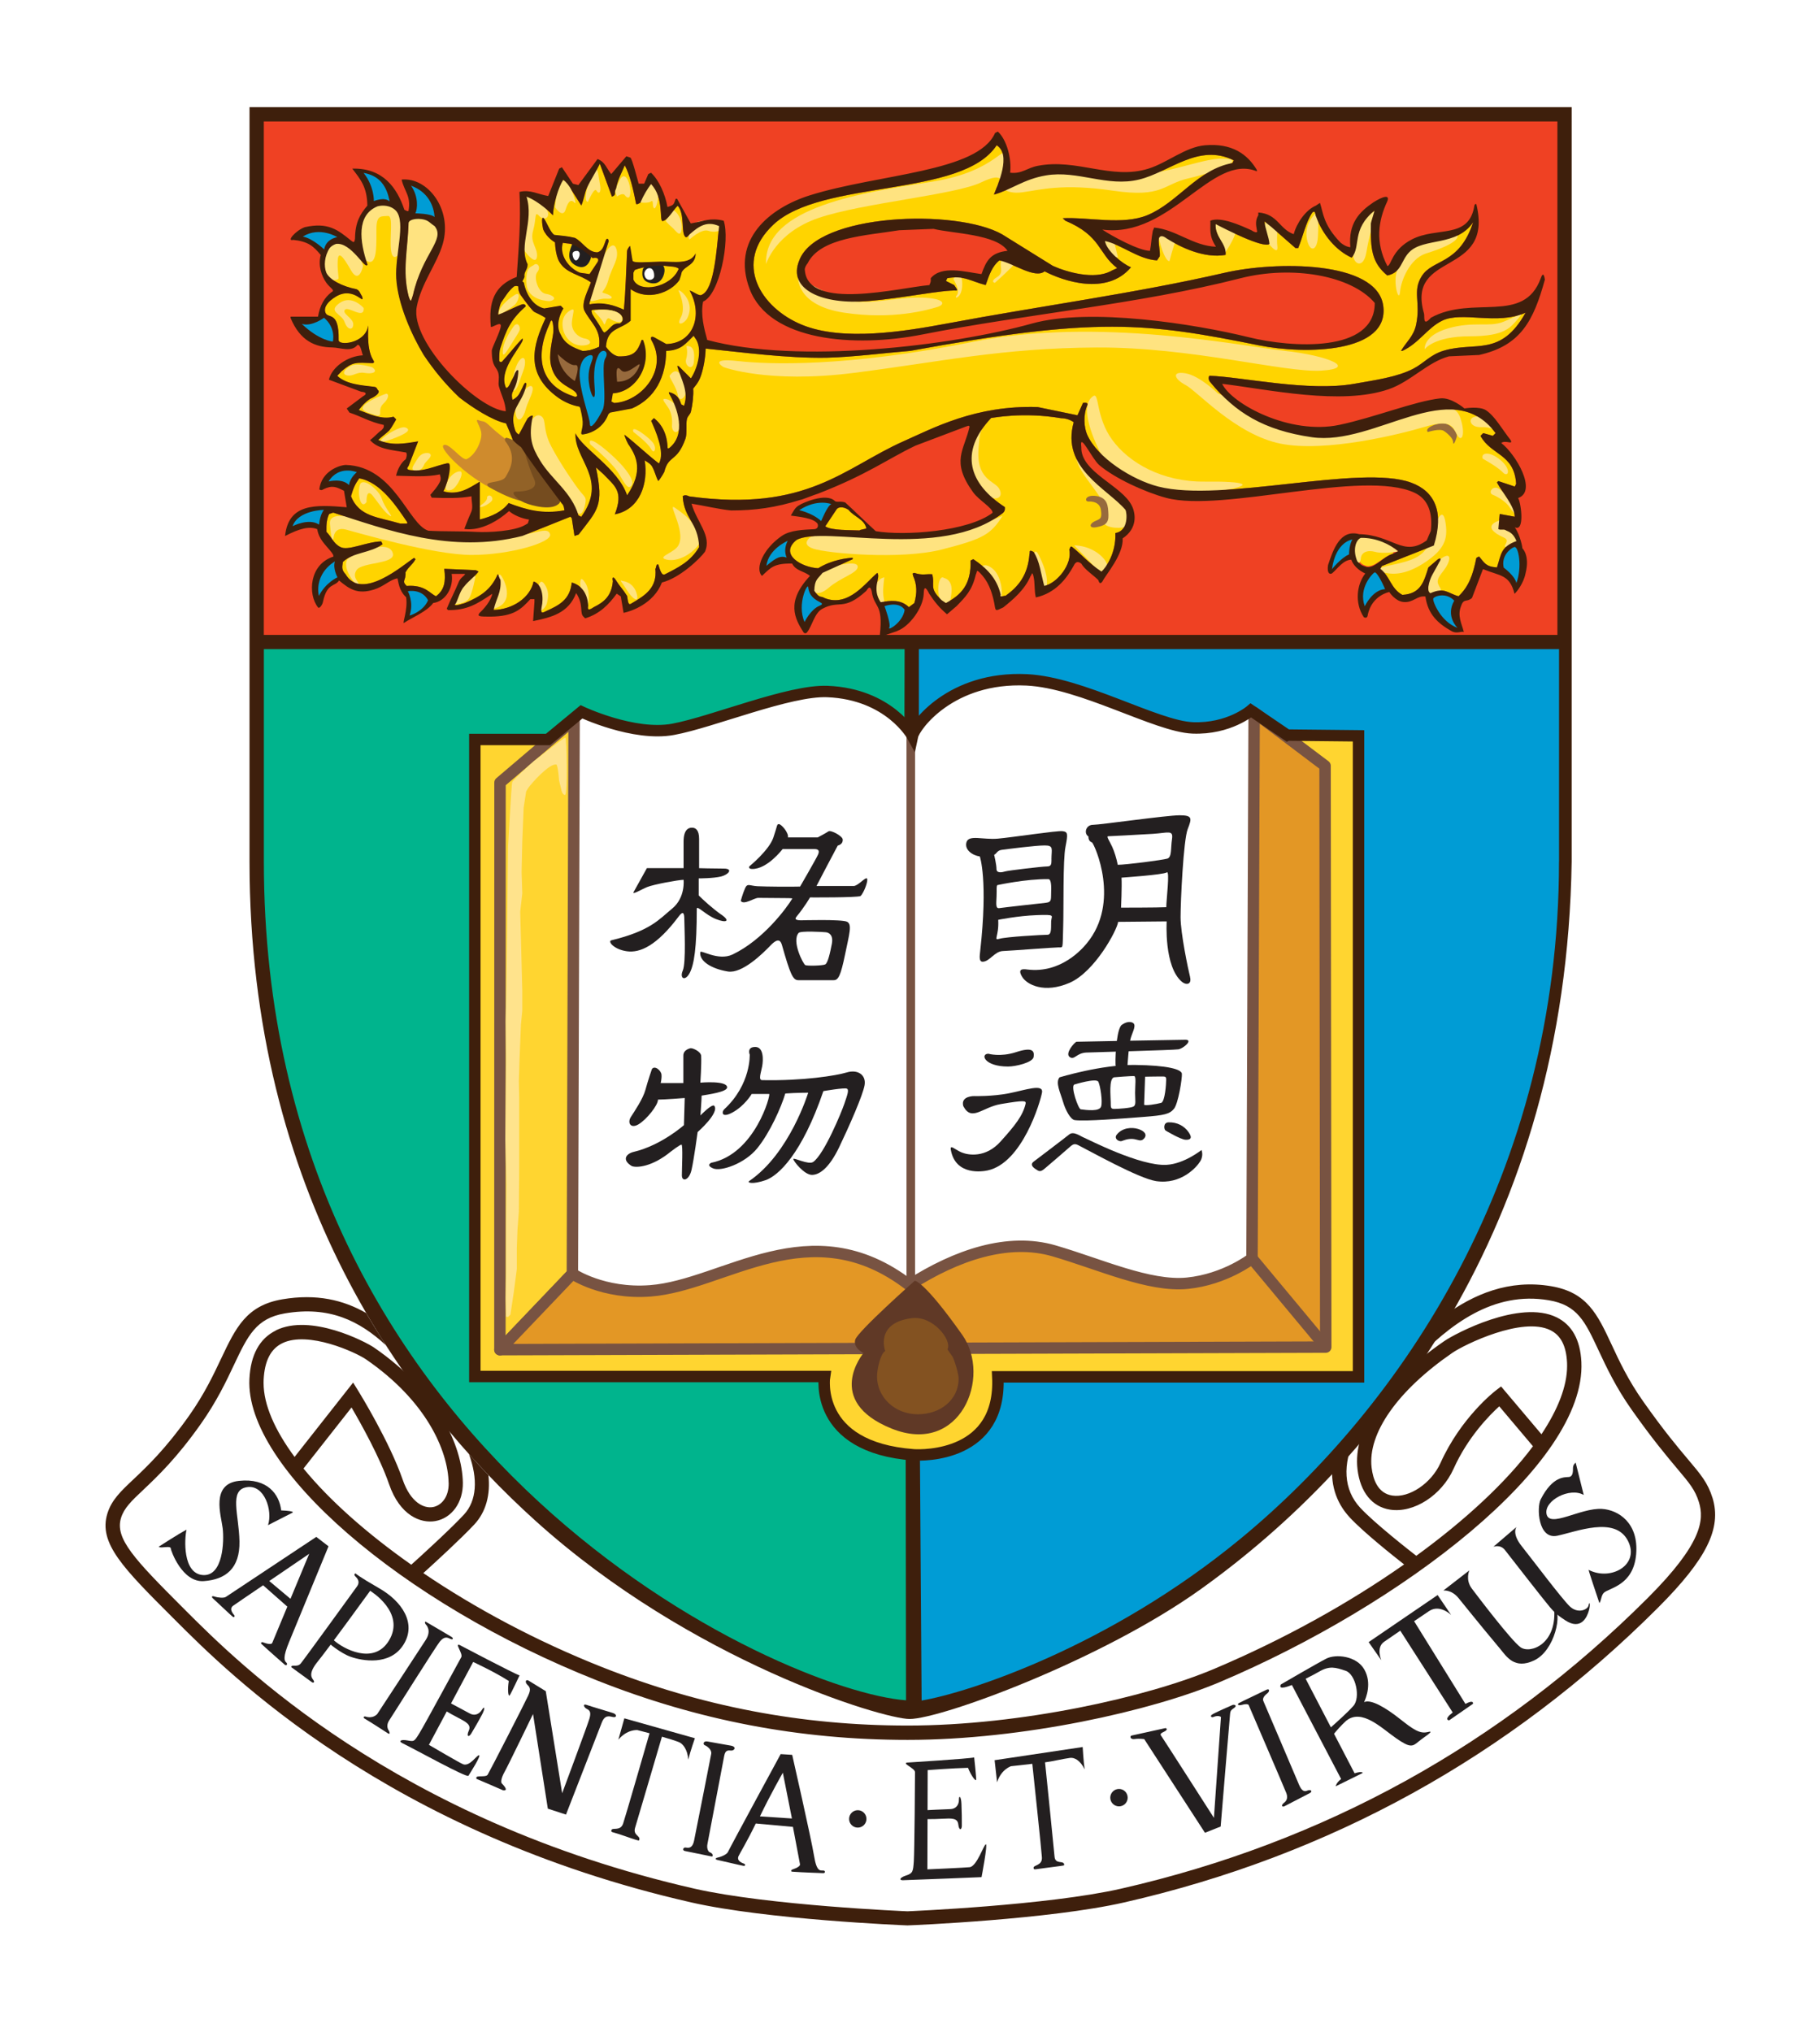 <?xml version="1.0" encoding="UTF-8"?>
<svg xmlns="http://www.w3.org/2000/svg" viewBox="0 0 318.67 355.82">
  <defs>
    <style>
      .cls-1 {
        stroke-linejoin: round;
      }

      .cls-1, .cls-2 {
        stroke: #785342;
      }

      .cls-1, .cls-2, .cls-3 {
        fill: none;
        stroke-width: 2px;
      }

      .cls-4 {
        fill: #926227;
      }

      .cls-4, .cls-5, .cls-6, .cls-7, .cls-8, .cls-9, .cls-10, .cls-11, .cls-12, .cls-13, .cls-14, .cls-15, .cls-16, .cls-17, .cls-18, .cls-19, .cls-20, .cls-21 {
        stroke-width: 0px;
      }

      .cls-5 {
        fill: #ffd530;
      }

      .cls-6 {
        fill: #ffd400;
      }

      .cls-7 {
        fill: #976a3d;
      }

      .cls-8 {
        fill: #009cd5;
      }

      .cls-9 {
        fill: #00b48d;
      }

      .cls-3 {
        stroke: #3e1f0c;
      }

      .cls-10, .cls-22 {
        fill: #fff;
      }

      .cls-11, .cls-23 {
        fill: #3e1f0c;
      }

      .cls-12 {
        fill: #785342;
      }

      .cls-13 {
        fill: #ffe38c;
      }

      .cls-14 {
        fill: #231f20;
      }

      .cls-22 {
        stroke-width: 8.5px;
      }

      .cls-22, .cls-23 {
        stroke: #fff;
      }

      .cls-15 {
        fill: #835221;
      }

      .cls-23 {
        stroke-width: 7.09px;
      }

      .cls-16 {
        fill: #ef4123;
      }

      .cls-17 {
        fill: #754c1f;
      }

      .cls-18 {
        fill: #cf8b2d;
      }

      .cls-19 {
        fill: #ffe380;
      }

      .cls-20 {
        fill: #603926;
      }

      .cls-21 {
        fill: #e39725;
      }
    </style>
  </defs>
  <g id="Background">
    <rect class="cls-10" width="318.67" height="355.82"/>
  </g>
  <g id="Outlines">
    <path id="Outline_01" data-name="Outline 01" class="cls-22" d="m72.5,275.33s10.33-7.67,11.33-12.33c1-4.67-6.33-21-14.67-28.67-8.33-7.67-24-8-27.67,0-3.67,8-4.33,12.07-12.98,21.02-8.65,8.96-11.89,10.04-6.18,17.92,5.71,7.88,38.31,40.47,80.01,53.13,7.9,2.4,26.88,9.27,56.84,9.27s70.74-8.19,108.74-36.61c5.39-4.03,30.22-23.81,31.2-32.59.77-6.95-8.03-12.36-13.28-21.62-5.25-9.27-6.64-24.56-28.27-16.37-1.75.66-5.91,2.88-8.03,6.49-2.12,3.6-7.88,11.28-12.05,15.75-4.17,4.48-3.4,10.04-.31,13.75,1.82,2.19,10.66,9.42,10.66,9.42-26.88,17.76-48.6,28.49-88.2,29.35-4.18.09-45.41,2.47-87.15-27.91Z"/>
    <path id="Outline_02" data-name="Outline 02" class="cls-23" d="m272.69,111.16H46.19V21.26h226.5v89.89Zm.28,39.71c0,54.55-27.49,95.25-55.81,118.57-22.96,18.9-47.67,26.93-55.79,28.29l-.29-42.01c-.9-.05-1.74-.22-2.5-.5l.06,42.47c-21.61-1.58-112.44-42.19-112.44-146.83v-37.21h112.19l-.03,13.93c.68,1.1,1.62,1.3,2.53.59v-14.52h112.09v37.21ZM43.69,18.76v132.11c0,58.07,27.25,94.82,50.11,115.43,27.23,24.55,60.75,34.66,65.46,34.66,5.54,0,33.61-10.3,50.96-22.71,31.14-22.28,63.97-63.15,64.97-127.39V18.76H43.69Z"/>
  </g>
  <g id="HKU_Logo" data-name="HKU Logo">
    <path class="cls-10" d="m72.5,275.33s10.33-7.67,11.33-12.33c1-4.67-6.33-21-14.67-28.67-8.33-7.67-24-8-27.67,0-3.67,8-4.33,12.07-12.98,21.02-8.65,8.96-11.89,10.04-6.18,17.92,5.71,7.88,38.31,40.47,80.01,53.13,7.9,2.4,26.88,9.27,56.84,9.27s70.74-8.19,108.74-36.61c5.39-4.03,30.22-23.81,31.2-32.59.77-6.95-8.03-12.36-13.28-21.62-5.25-9.27-6.64-24.56-28.27-16.37-1.75.66-5.91,2.88-8.03,6.49-2.12,3.6-7.88,11.28-12.05,15.75-4.17,4.48-3.4,10.04-.31,13.75,1.82,2.19,10.66,9.42,10.66,9.42-26.88,17.76-48.6,28.49-88.2,29.35-4.18.09-45.41,2.47-87.15-27.91Z"/>
    <path class="cls-9" d="m44.72,160.51s-.51,55.49,42,98c34.5,34.5,72.5,41,72.5,41V112.51H44.72v48Z"/>
    <path class="cls-8" d="m273.72,160.51s.51,55.49-42,98c-34.5,34.5-72.5,41-72.5,41V112.51h114.5v48Z"/>
    <rect class="cls-16" x="44.69" y="20.11" width="229.03" height="92.4"/>
    <path class="cls-5" d="m237.89,241.01h-62.46s-1.37,14.17-15.47,13.85c-15.76-.35-15.47-13.85-15.47-13.85h-61.36v-111.67h154.76v111.67Z"/>
    <path class="cls-10" d="m101.4,124.26s6.25,4.63,15.04,3.35c8.79-1.27,25.68-10.18,35.4-5.09,9.72,5.09,8.33,3.7,8.33,3.7,0,0,10.06-10.41,25.8-6.48,15.73,3.93,15.5,8.39,23.48,7.52,8.21-.89,9.72-3.47,9.72-3.47v96.54s-5.67,6.19-18.05,3.64c-12.38-2.54-21.75-11.68-41.19,1.16,0,0-10.99-7.87-22.56-5.9-11.57,1.97-23.53,11.12-37.16,3.77l.25-96.79.92-1.96Z"/>
    <path class="cls-6" d="m238.1,94.55c2.66-.06,4.56.73,6,1.92-.08.16-.16.32-.24.48-1.76.55-3.09,2.4-4.56,2.16-1.07-.33-.99-.6-1.68-1.2-.04-1.45.11-2.48.48-3.36Z"/>
    <path class="cls-6" d="m62.9,83.75c3.76.64,6.58,4.99,8.4,7.68v.24h-1.2c-3.81-1.14-7.24-1.16-8.64-4.8.42-1.46.73-2.13,1.44-3.12Z"/>
    <path class="cls-6" d="m99.98,42.71c-.32-.08-1.12-.12-1.44-.2-.64,2.1.98,4.43,3,5.24.56.08,1.12.16,1.68.24.48-.72.96-1.44,1.44-2.16.2-.44.08-.84-.92-.64,0,0-1.48-1.56-3.76-2.48Z"/>
    <rect class="cls-12" x="158.72" y="126.13" width="1.5" height="98.87"/>
    <path class="cls-11" d="m272.69,111.16H46.19V21.26h226.5v89.89Zm.28,39.71c0,54.55-27.49,95.25-55.81,118.57-22.96,18.9-47.67,26.93-55.79,28.29l-.29-42.01c-.9-.05-1.74-.22-2.5-.5l.06,42.47c-21.61-1.58-112.44-42.19-112.44-146.83v-37.21h112.19l-.03,13.93c.68,1.1,1.62,1.3,2.53.59v-14.52h112.09v37.21ZM43.69,18.76v132.11c0,58.07,27.25,94.82,50.11,115.43,27.23,24.55,60.75,34.66,65.46,34.66,5.54,0,33.61-10.3,50.96-22.71,31.14-22.28,63.97-63.15,64.97-127.39V18.76H43.69Z"/>
    <path class="cls-11" d="m299.85,262.26c-.81-2.63-2.04-4.09-4.28-6.74-1.8-2.13-4.26-5.06-7.83-10.12-2.66-3.76-4.2-7.07-5.56-9.99-2.48-5.31-4.28-9.15-10.58-10.22-7.31-1.24-13.56,1.34-18.9,5.3-1.69,2.79-3.45,5.47-5.26,8.07,6.37-6.68,14.04-12.56,23.75-10.91,5.01.85,6.33,3.68,8.73,8.82,1.34,2.86,3,6.42,5.79,10.37,3.63,5.14,6.14,8.12,7.96,10.29,2.16,2.56,3.14,3.73,3.8,5.87.96,3.1.53,7.28-8.94,16.75-25.69,25.69-56.73,42.82-92.25,50.92-12.9,2.94-37.14,3.95-37.39,3.96-.14,0-24.38-1.02-37.28-3.96-52.38-11.94-80.01-39.6-89.09-48.69l-.47-.47c-8.54-8.54-11.96-12.15-10.86-15.75.54-1.74,1.8-2.94,3.89-4.91,2.46-2.33,5.83-5.51,10.1-11.57,2.76-3.91,4.45-7.47,5.8-10.34,2.4-5.07,3.85-8.13,8.89-8.99,7.81-1.33,13.05,1.3,17.7,5.57-1.17-1.82-2.33-3.7-3.45-5.63-3.99-2.29-8.69-3.42-14.67-2.41-6.32,1.07-8.17,4.98-10.73,10.38-1.38,2.92-2.95,6.23-5.58,9.96-4.13,5.85-7.4,8.94-9.78,11.19-2.23,2.1-3.83,3.62-4.56,5.99-1.59,5.18,2.77,9.55,11.48,18.25l.47.47c9.21,9.22,37.22,37.27,90.3,49.36,13.13,2.99,36.84,3.98,37.84,4.02,1.1-.04,24.81-1.03,37.94-4.02,35.99-8.2,67.43-25.56,93.46-51.59,8.52-8.52,11.2-13.92,9.56-19.25Zm-221.29-2.64c.05,2.58-1.35,3.99-2.76,4.24-1.58.28-3.91-.8-5.29-4.79-2.28-6.61-7.52-15.13-7.74-15.49l-.94-1.52s-8.65,10.99-10.25,13.02c-3.45-4.68-5.43-9.12-5.43-12.96,0-.19,0-.37.01-.56.17-3.29,1.23-5.38,3.25-6.38,4.55-2.25,12.95,1.62,14.68,2.82,10.49,7.22,14.35,15.9,14.46,21.62Zm184.28-16.89l-.95.73c-.25.19-6.11,4.76-9.67,12.68-1.6,3.55-5.46,6.16-8.45,5.7-2.55-.39-3.37-2.87-3.61-4.89-.71-6,4.57-13.51,14.13-20.09,2.15-1.48,12.28-6.4,17.17-3.97,1.83.9,2.78,2.76,2.92,5.69,0,.19.01.37.01.56,0,3.57-1.62,7.65-4.49,11.97-1.46-1.73-7.08-8.38-7.08-8.38Zm-214.53-9.79c-2.87,1.41-4.43,4.27-4.64,8.49-.78,15.5,26.52,39.18,60.86,52.78,17.69,7.01,35.49,10.41,54.41,10.41,20.17,0,42.75-5.09,54.63-10.12,31.8-13.46,64.17-38.1,63.32-56.04-.19-3.86-1.63-6.48-4.31-7.81-6.48-3.21-17.88,2.89-19.7,4.15-10.48,7.21-16.02,15.39-15.19,22.44.47,4.01,2.55,6.58,5.71,7.07,4.14.64,9.02-2.5,11.11-7.15,2.49-5.55,6.29-9.39,8-10.94,1.17,1.39,5.06,6,5.9,6.99-4.61,6.19-11.68,12.81-20.43,19.18-1.17-.91-7.3-5.7-9.82-8.42-2.92-3.15-3.15-7.55-.86-12.43-1.3,1.49-2.61,2.94-3.94,4.35-.5,3.71.46,7.07,2.96,9.77,2.38,2.57,7.53,6.67,9.53,8.24-9.57,6.72-20.97,13.09-33.27,18.29-11.65,4.93-33.82,9.92-53.66,9.92-18.6,0-36.09-3.35-53.49-10.23-11.45-4.53-22.19-10.28-31.31-16.46,2.02-1.83,6.66-6.08,8.94-8.53,2.04-2.2,2.83-5.21,2.46-8.62-1.14-1.19-2.27-2.42-3.41-3.69,1.59,4.34,1.38,8.16-.88,10.6-2.36,2.54-7.55,7.27-9.22,8.77-7.84-5.52-14.35-11.31-18.87-16.84.92-1.16,6.75-8.58,8.41-10.69,1.62,2.77,4.95,8.72,6.58,13.45,1.89,5.48,5.54,6.89,8.09,6.44,2.91-.52,4.89-3.29,4.82-6.75-.13-6.34-4.28-15.88-15.55-23.63-1.51-1.04-11.11-6.02-17.21-3Z"/>
    <path class="cls-14" d="m46.92,267.03l4.19-2.14s1-.32-1.88-.45c-.3-2.78-2.4-5.71-7.39-5.17-4.99.54-3.12,6.06-2.85,8.29.27,2.23.09,8.47-3.48,8.2-3.57-.27-3.21-6.42-2.85-7.94-1.52.8-4.54,2.78-4.81,2.94-.11.07.07.18.51.16.61-.04,1.56-.2,1.54.18-.01.28,1.96,5.99,5.79,5.72s6.33-2.23,6.24-6.96c-.09-4.72-1.86-8.95,1.26-9.48,3.12-.54,4.58,4.12,3.74,6.63Z"/>
    <path class="cls-14" d="m47.15,276.8c3.46-2.36,6.99-4.76,6.99-4.76l-3.28,7.88-3.72-3.12Zm10.36-6.08l-2.13-1.64s-14.37,9.53-15.84,10.51c-.34.22-1.3.16-1.99-.07-.52-.17-.52.1-.3.3.27.23,3.14,2.95,3.45,3.2.31.25.47-.03.3-.25-.17-.22-.94-1.05-.2-1.62.31-.24,2.55-1.74,5.27-3.6l4.24,3.74-2.64,6.35c-.23.49-1.69-.13-1.68-.13,0,0-.53,0-.16.36,1.12,1.05,3.78,3.37,4.01,3.57.31.27.6-.09.29-.36-.38-.33-.6-.95.49-3.6,1.15-2.79,6.9-16.75,6.9-16.75Z"/>
    <path class="cls-14" d="m133.06,318.01c1.81-3.78,4.01-7.64,4.01-7.64l1.59,8.01-5.6-.37Zm5.67-10.77l-2.04-.13s-8.46,15.57-9.25,17.17c-.18.36-1.05.79-1.76.94-.54.11-.39.35-.11.41.35.07,4.2.98,4.59,1.04.4.06.39-.26.13-.37-.26-.1-1.34-.44-.99-1.3.15-.36,1.61-2.77,3.03-5.74l6.51.59,1.23,6.52c.13.53-1.4.96-1.39.96,0,0-.41.34.1.37,1.53.12,5.05.24,5.36.25.41.01.41-.45,0-.46-.5-.02-1.14.29-1.6-2.54-.5-3.07-3.83-17.7-3.83-17.7Z"/>
    <path class="cls-14" d="m51.02,291.9s3.31,2.42,3.58,2.61.53.04.3-.32c-.23-.36-1.09-1.05.72-3.27,1.81-2.22,9.19-12.4,9.19-12.4,0,0,6.3,3.79,3.28,8.73-2.66,4.35-8.05,1.39-9.68-.11-.98-.9-.98.41-.98.41,0,0,2.13,1.89,4.02,2.54,1.89.66,6.81,1.64,9.19-2.13,2.38-3.78-.33-7.63-4.19-9.85-3.86-2.22-4.19-2.63-4.19-2.63,0,0-.48.1.02.58.5.48.7,1.05.23,1.69-.47.64-9.23,12.75-9.86,13.5s-1.66.06-1.64.64Z"/>
    <path class="cls-14" d="m74.55,284.41s1.11.98,0,2.7c-1.11,1.72-8.48,12.96-8.48,12.96,0,0-.7.91-2.08.46-.2-.06-.57.12-.09.4,1.08.63,3.13,1.97,3.97,2.51.61.4.24-.4.24-.4,0,0-.68-.77.06-1.87.74-1.11,8.05-12.77,8.84-13.76.8-.98,1.34-.71,1.84-.48.5.23.58-.11.23-.33-.34-.22-4.2-2.48-4.48-2.64-.28-.16-.17.25-.17.25"/>
    <path class="cls-14" d="m80.52,288.03s9.57,5.04,10.45,5.3c0,0-1.46,3.12-1.72,3.48-.26.36-.41-.99-.16-2.5-2.5-1.61-6.24-3.33-6.24-3.33l-7.75,14.51s5.36,3.15,5.97,3.39c1.2.47,2.45-1.67,2.82-1.57.36.11-1.61,3.17-1.87,3.59s-9.05-4.47-11.6-5.72c-.62-.31-.31-.68.88-.47,1.2.21,1.2.26,2.13-1.25.94-1.51,6.97-12.69,7.33-13.31.36-.62-1.25-2.55-.26-2.13Z"/>
    <path class="cls-14" d="m78.34,297.91s3.07,1.61,3.9,2.08c.83.47,1.66.15,2.13-.62.47-.78.62-.31.05.78-.57,1.09-1.51,2.71-1.92,3.38-.42.68-.88.52-.42-.52.47-1.04-.42-1.51-1.92-2.29-1.51-.78-2.81-1.61-2.81-1.61l.99-1.2Z"/>
    <path class="cls-14" d="m158.88,308.59s10.8-.67,11.69-.9c0,0,.38,3.42.35,3.87-.03.45-.87-.63-1.43-2.05-2.64.06-7.06.4-7.06.4l-.05,17.38s6.74-.3,7.39-.38c1.28-.14,2.47-3.93,2.84-4.01.37-.08-.75,5.75-.75,5.75,0,0-11.02.46-13.77.54-.7.01-.59-.45.56-.83,1.16-.37,1.23-.68,1.35-2.45.12-1.77.22-14.92.21-15.64-.01-.72-2.39-1.53-1.33-1.69Z"/>
    <path class="cls-14" d="m161.97,316.94s3.46-.18,4.42-.2c.96-.02,1.51-.71,1.51-1.62,0-.91.38-.59.44.64.06,1.23.08,3.1.07,3.89-.01.79-.5.9-.62-.23-.13-1.13-1.13-1.08-2.82-.99-1.7.1-3.24.05-3.24.05l.24-1.53Z"/>
    <path class="cls-14" d="m83.42,311.44s3.66,1.55,4.65,2c.76.11.6-.38-.2-1.19-.2-.2-.14-.93.48-2.03.58-1.02,4.98-10.13,4.98-10.13l2.59,16.57,3.18,1.04s5.74-14.74,6.27-16.12c.54-1.38,1.32-1.1,1.97-.96.65.14.7-.45.06-.67-.65-.23-4-1.21-4.7-1.46-.7-.25-.51.45.09.73.59.28.68.73.42,1.66-.25.93-4.78,13.08-4.78,13.08l-2.87-17.87s-2.42-1.49-2.98-1.83c-.56-.34-.73.28-.2.76.53.48.51.93.11,1.83-.39.9-6.73,13.27-7.1,13.86-.37.59-2.31-.06-1.96.72Z"/>
    <path class="cls-14" d="m109.32,300.84l-1.05,3.75c1.53-1.85,3.32-1.69,3.32-1.69,0,0,.92.23,2.14.56-.72,2.49-4.19,14.52-4.62,15.79-.47,1.42-1.86.65-2.05,1.16-.09.24-.03.34.53.47.69.16,3.18,1.08,3.7,1.22.51.14.58.21.64.03.27-.75-1.18-.77-.71-2.19.18-.56,4.11-13.94,4.68-15.88,1.15.33,2.27.67,2.97.95.69.26,1.53,1.32,1.64,3.06.37-1.48,1.16-3.74,1.16-3.74l-12.34-3.48Z"/>
    <path class="cls-14" d="m174.15,308.18l.43,3.87c.72-2.29,2.44-2.82,2.44-2.82,0,0,2.48-.26,3.73-.42.27,2.58,1.6,15.03,1.68,16.37.1,1.5-1.51,1.31-1.46,1.86.02.26.11.29.68.19.75-.12,3.57-.45,4.09-.54.52-.09.61-.05.59-.25-.08-.8-1.59.08-1.69-1.42-.04-.59-1.45-14.46-1.66-16.47,1.19-.13,3.01-.6,4.4-.78.73-.09,1.78.43,2.53,2.01-.21-1.51-.34-3.91-.34-3.91l-15.44,2.31Z"/>
    <path class="cls-14" d="m119.85,324.06l4.85.99s.38-.45-.49-.79c-.13-.05-.53-.57-.33-1.47,0,0,2.73-14.38,2.93-15.4.2-1.02.69-.94,1.22-.9.53.04,1.02-.65-.04-.86-1.06-.2-3.1-.53-4.11-.73-.73-.14-.85.5-.49.65.49.2,1.26.81,1.14,1.51-.13.72-2.73,13.89-3.01,15.24-.2.94-.65,1.35-1.38,1.18-.53-.12-.71.47-.29.57Z"/>
    <path class="cls-14" d="m151.71,318.46c0,.84-.68,1.52-1.52,1.52s-1.52-.68-1.52-1.52.68-1.53,1.52-1.53,1.52.68,1.52,1.53Z"/>
    <path class="cls-14" d="m197.45,314.74c0,.84-.68,1.52-1.52,1.52s-1.53-.68-1.53-1.52.68-1.53,1.53-1.53,1.52.68,1.52,1.53Z"/>
    <path class="cls-14" d="m198.1,303.87l5.98-1.32s.68.21-.38.7c-.7.32-.5.49-.27.83.27.37,9.12,14.19,9.12,14.19l1.23-17.65s-.39-.4-1.34,0c-.27.12-.64-.13-.23-.42.41-.3,3.24-1.53,3.57-1.68.33-.15.98.08.21.58-.61.4-.56.66-.61.97-.05.31-1.65,19.72-1.65,19.72l-2.75,1.09-10.63-16.39s-.84-.14-1.65-.02-.9-.47-.61-.59Z"/>
    <path class="cls-14" d="m218.62,298.49s6.38,14.83,6.6,15.43c.22.59.25,1.22-.37,1.69-.62.47-.37.84.06.62.44-.22,3.63-1.87,4.44-2.3.5-.27.24-.72-.51-.41-.75.31-1.16-.47-1.5-1.31-.26-.65-6.15-14.43-6.15-14.43-.15-.4.12-.86.71-1.31.44-.33.42-.92-.17-.62-.6.31-4.41,2.1-4.78,2.31-.37.21-.21.52.48.33.69-.19,1.07-.14,1.18,0Z"/>
    <path class="cls-14" d="m236.95,298.69c-.95,1.08-2.92,2.85-3.92,3.73l-4.42-8.5c.97-.48,1.86-.96,2.4-1.27,1.8-1.04,2.84-.72,4.6-.13,1.76.59,2.66,4.69,1.35,6.17Zm13.06,4.55c-1.4.36-2.52-.41-4.91-2.3-2.39-1.89-5.04-3.51-6.26-2.93.36-.77,1.4-3.33.04-5.72-1.35-2.39-5-2.75-6.67-1.89-1.67.86-7.93,4.51-7.93,4.51-.43.82.56.64,1.92.1l8.62,16.46c-.86.65-.95,1.28-.95,1.28l4.73-2.34s0-.38-1.42.06l-3.6-6.92c.44-.54,1.17-1.4,2.13-2.28,2.75-2.21,6.21,1.31,8.74,3.06,2.52,1.76,2.88,1.44,3.92.59,1.04-.86,3.02-2.03,1.62-1.67Z"/>
    <path class="cls-14" d="m256.58,298.31l-8.98-14.47c1.03-.7,1.98-1.34,2.62-1.77,1.91-1.27,3.87.69,3.87.69l-2.37-3.5-12.08,8.24,2.22,3.18s-.96-2.23.48-3.23c.56-.39,1.63-1.13,2.84-1.95l9.18,14.32c-1.69,1.3-.63,1.38-.63,1.38l4.18-2.9s.21-.81-1.33.02Z"/>
    <path class="cls-14" d="m252.71,278.48l4.57-3.54s-.77,1.61.45,3.22c1.22,1.61,6.83,9.01,8.5,10.24,1.67,1.22,6.57-.51,5.86-7.15,1.54,1.1.19,7.73-3.48,9.46-3.42,1.62-4.82-.67-5.92-2-4.31-5.15-5.91-7.22-7.34-8.95-1.22-1.48-2.64-1.29-2.64-1.29Z"/>
    <path class="cls-14" d="m261.47,270.82l4.06-3.48s-.9,1.09.9,3.35,7.02,9.21,8.43,10.56c1.42,1.35,3.16.58,3.29-.19.13-.77.38-.26.06.9-.32,1.16-1.38,3.53-4.12,1.74-1.87-1.22-2.12-1.67-2.71-2.32-.58-.64-7.02-8.89-7.86-9.98-.84-1.09-2.06-.58-2.06-.58Z"/>
    <path class="cls-14" d="m277.3,261.73l-1.41-5.65s-.47.31-.47.94,0,1.49-.71,1.57c-.71.08-2.83-.23-4.95,3.93-.71,1.39-.47,7.06,2.9,6.36,3.38-.71,10.05-3.46,12.33.79,2.28,4.24-2.9,7.22-6.83,5.18-.08,0,1.49,4.63,1.88,5.81.31-.31.31-1.37.79-1.8.94-.87,5.18-1.26,5.65-6.75.47-5.5-3.14-7.75-5.97-7.93-3.77-.23-9.26,3.46-9.73.86-.42-2.33,4.08-4.71,6.52-3.3Z"/>
    <path class="cls-6" d="m91.26,78.3c1.27,2.02,3.1,4.48,7.1,9.84.39.32.4.88.48,1.2-3.87.72-6.71-.11-9.77-1.27-1.16,1.51-2.91,2.34-5.04,2.88v-6.48c.02-.12-.15-.14-.24,0-1.58.93-3.5,2.31-6.13,1.55,1.09-2.18,1.38-5,.85-4.91h-.24c-2.38.53-4.06,1.55-6.55,1.17-.66-.13-.33-.46-.17-.69.56-1.44,1.12-2.88,1.68-4.32-2.46.4-4.62.8-6.99-.24.56-.56,1.39-1.12,1.95-1.68.47-.61.8-1.28,1.2-1.92-.16-.16-.32-.32-.48-.48-2.07.6-4.3-.5-6.07-1.17.59-.74.99-1.27,1.99-1.96.9-.38,1.72-1,1.44-1.44-.24-.16-.21-.56-.65-.65-2.41-.29-4.93-.44-6.55-1.92.16-.24.56-.55.72-.79,2.04-1.71,2.43-1.54,5.52-1.44,0-.08.41.01.03-.58-1.39-2.19-.66-6.82-.89-5.86-.57,3.05-5.26,3.45-5.14,2.37.08-5.29-1.95-3.56-2.34-4.84-.28-.93.47-1.9,1.86-2.74,3.24-1.94,5.14,1.82,4.56-.1-.32-.4-.37-.94-.96-1.2-2.53-.49-4.69-1.64-5.28-2.88-.47-1.18-.33-2.92.58-4.32.31-.35.62-.54,1.1-.72,2.69-.39,5.22,4.76,5.52,3.6-1.38-4.08-1.95-8.67,1.77-10.19.76-.2,2.25-.27,3.27.83,1.7,2.08-.23,7.66,0,11.76.25,4.56,2.76,10.06,4.8,13.44,1.7,2.53,3.68,5.01,6.24,7.44,2.29,1.78,5.8,4.05,8.18,4.54.3.72.89,2.02,1.18,2.9.42.45.75.75,1.47,1.27Z"/>
    <path class="cls-6" d="m93.61,54.63c.68.33,1.38.65,1.93,1.04-2.17,4.68-3.76,9.64,2.16,13.92,1.15.83,2.59,1.42,3.76,1.6.73,1.39,4.45,2.26,5.36,1.04,1.28-.24,2.56-.48,3.84-.72,4.12-1.79,5.95-5.57,6-10.08,2.7-.11,3.4-1.31,4.8-2.64.16.24.32.48.48.72,1.13,2.04.01,5.29-.96,6.72-.72-.72-1.44-1.44-2.16-2.16h-.24c.63,2.25,2.09,4.39,1.2,6.96-.16-.08-.32-.16-.48-.24-.4-1.22-.87-1.81-2.16-2.16v.24c1.49,2.5,3.12,7.18,0,9.6h-.24c-.04-2.44-.99-4.2-2.4-5.28-.16.16-.32.32-.48.48.66,1.53,2.51,5.49,1.36,7.46-1.92-1.44-4.13-3.59-6.05-5.04,0,.24.58,1.62.85,1.91,1.28,1.93,2.49,4.49-.37,8.7-1.58-4.7-7.84-8.16-9.04-10.87-.25,4.69,5.78,8,1.01,14.64-.16-.08-.32-.16-.48-.24-1.23-4.13-4.7-6.26-6.72-9.6-1.43-2.36-2.09-4.05-1.27-7.87-.44-.04-.73.35-.89.43-.48.8-1.09,2.08-1.57,2.88-.7-.44-.66-.92-.83-1.44-.69-2.93,1.28-4.05,1.99-6.63.07-.25.13-.52.17-.81-.08,0-.12-.75-.72.7-.56,1.1-.66,1.53-1.69,2.1-.14-.29-.19-1.04.01-1.37.55-1.06.92-2.05.99-3.72-.11-.24-.36-.04-.42.15-.13.14-.23.41-.36.75-.24.56-.45.82-.69,1.38-.32.72-.65.82-.74.63-1.22-2.85,2-6.28,2.89-8.07.22-.64,0-.49-.24-.24-1.12,1.2-2.18,2.58-3.3,3.78-.19.2-.52.06-.5-.22,0-.72,0-1.61.19-2.12,1.05-3.2,1.76-4.91,4.34-7.21.27-.13-.03-.61-.5-.47-1.2.4-3.02,1.42-4.22,1.82,0-.4.24-1.49.48-2.06.72-1.04,1.34-2.12,2.3-2.88.33-.14.59-.1.81.06.1.07,1.04-1.6,1.01-1.77-.13-.87.56-1.21.54-2.16-1.66-3.29,1.16-7.52-.2-11.84,2.23.84,4.43,3.04,4.64,3.28.07-2.04.98-5,1.8-6.24.48.4,1.04,1,1.48,1.88.56.88,1.12,1.76,1.68,2.64.39-.83.61-2.3,1-3.14.65-1.41,1.59-2.78,2.24-4.18.64,1.68,1.48,4.08,2.12,5.76.92-.32.26-.68.72-1.4.4-1.92,1.04-2.8,1.52-4.08.86,1.48,1.56,4.49,2,6.8h.24c.16-.08.32-.16.48-.24.64-1.48,1.24-2.4,1.88-3.28,2.28,2.36,1.44,6.37,2,6.48.88-.04,1.96-2.04,2.68-2.68,1.27,1.41.55,4.7,1.32,5.44.28.24.6-.28.76-.44,1.61-1.42,3.03-2.41,5.16-1.44-.44,4.16-.84,11.05-3,12-.4.4-1.6-.64-2.16-.72,2.38,4.25.72,9.24-4.08,9.36-.72-.4-1.44-.8-2.16-1.2-.4-.16-.64-.08-.48.48,3.11,5.25-1.8,10.82-6.48,11.04-.16-.08-.32-.16-.48-.24.08-.48.16-.96.24-1.44,4.04-.22,6.99-5.02,5.28-9.36h-.24c-.71,1.98-1.27,2.95-4.08,2.88-.72-.56-1.44-1.12-2.16-1.68.22-3.36,2.51-2.94,4.32-4.56v-5.52c2.95,2.11,7.01.63,8.54-1.6,1.03-2.87.08-2.51-.17-1.88-1.31,3.14-6.81,4.29-7.89,1.81v-1.2c.08-.16.16-.32.24-.48,1.36-.52,3.8-.92,5.28-.72,1.5.21,2.4-.03,2.88,1.2.55-1.29,2.48-1.25,2.5-3.4-1,2.03-3.8,1.4-6.21,1.45-2.17.05-4.6.3-4.83-.15-.16-.72-.29-1.9-.45-2.62-.17.13-.51.64-.52.91-.18,3.55-.24,6.82-.56,10.26-1.69-.76-3.59-1.4-6.02-.93v-.24c1.12-3.6,2.24-7.2,3.36-10.8-.04-.48-.28-.56-.48-.24-.41,1.1-.57,1.88-1.44,2.16h-.24c-1.53-.09-2.46-1.87-3.76-2.52-1.32-.32-2.24-.36-3.6-.52-.64-.4-1.2-1.92-1.76-2.8-.3-.48-.59-.17-.2,1.8.59,1.5,2.08,2.32,2.08,2.32,0,0,.05,2.19.76,3.4,1.23,2.09,3.58,2.17,5.52,3.6-.47,1.38-1.63,3.38-1.2,4.8,1.05,2.22,3.05,3.33,2.64,6.48-.93.45-1.39.67-2.88.72-1.78-.63-3.09-1.22-3.84-2.88-.88-1.45-.24-3.4.48-4.56-.16-.16-.32-.32-.48-.48-.96.16-1.92.32-2.88.48-1.7-.36-3.08-2.09-3.57-4.5-.03-.13-.78-.5-.78-.5,0,0-.61,1.47.24,2.7.86,1.22,2.06,2.79,2.41,2.96Z"/>
    <path class="cls-19" d="m73.29,38.32c1.71.08,1.79.61,2.81,1.27,1.93,2.39-2.15,4.75-3.79,12.05-.16.54-.32,1.02-.4,1.02-.08-.08-.27-.44-.37-.83-1.12-4.42-.14-8.16,0-12.72,0-.67,1.22-.8,1.75-.79Z"/>
    <path class="cls-19" d="m73.29,38.32c1.71.08,1.79.61,2.81,1.27,1.93,2.39-2.15,4.75-3.79,12.05-.16.54-.32,1.02-.4,1.02-.08-.08-.27-.44-.37-.83-1.12-4.42-.14-8.16,0-12.72,0-.67,1.22-.8,1.75-.79Z"/>
    <path class="cls-15" d="m174.5,25.43c2.62,1.64.2,6.88-.48,8.64,3.03-.83,5.19-2.7,9.12-3.36,5.57-.94,10.68,2.1,16.32.72,5.3-1.29,10.37-6.42,16.56-3.36-.08.16-.16.32-.24.48-6.08,1.08-9.54,6.91-14.88,9.12-4.37,1.8-10.34.31-14.81.54,0,.08.41.34.41.42,6.4,2.7,5.74,5.77,9.1,8.3-.24.16-.94.41-1.18.58-2.89,1.46-7.52.19-10.08-.96-2.96-1.84-5.92-3.68-8.88-5.52-7.96-4.53-32.4-3.73-35.52,4.56-2.11,5.14,4.08,7.82,12.11,7.12,6.25-.54,12.95-1.98,15.49-1.84v-.24c-.16-.24-.32-.48-.48-.72-.48-.24-.96-.48-1.44-.72.08-.16.16-.32.24-.48,2.88-.55,4.19.56,6.72,1.2.6-1.72,1.11-3.3,2.4-4.32,2.55.54,6.18,3.26,7.92,1.92,3.11,1.63,10.88,4.36,15.12-.72-1.46-.55-4.27-2.87-4.56-4.59,2.84.58,5.8,3.19,9.12,3.39.16-.24.32-.48.48-.72.08-.96-.25-2.06-.17-3.02.09-.53.55-.75,1.37-.1,2.48,1.57,6.59,3.54,10.32,2.88.21-2.03-1.9-3.1-1.73-5.39,1.58.83,8.39,4.3,9.41,3.47-.08-1.2-.79-2.76-.87-3.96.32.32,1.27,1,1.59,1.32,1.28,1.12,2.56,2.24,3.84,3.36h.48c.85-2.12,1.33-4.48,2.46-6.21.66-.55.5.61.66.69,1.19,3.24,3.54,5.98,6.24,7.2,1.68-1.96-.1-4.86,3.99-8.24,0,.16-.63,2.08-.63,2.24-.07,4.49.15,6.87,2.88,9.12,2.5-.5,2.37-2.58,3.84-4.08,2.54-2.59,8.26-.93,11.19-5.24-2.43,7.49-7.1,6.4-9,9.44-1.69,2.69-.14,4.5-.99,8.52-.42,2-1.77,3.06-2.64,4.56h.24c2.87-1.31,4.38-4.02,6.96-5.28,3.5-1.71,9.57.84,14.61-1.4-4.35,7.78-8.74,5.02-14.24,6.62-2.45.71-3.46,2.16-5.41,3.18-2.84,1.48-6.72,2-10.32,2.64-8.07,1.44-19.69-1.21-25.38-1.4-.22.23-.18.8.18,1.16,4.32,5.27,9.31,8.38,17.76,9.6,11.13,1.6,24.4-11.15,32.16-.72-.16.16-.32.32-.48.48-.56-.16-1.12-.32-1.68-.48-.16.16-.32.32-.48.48,1.81,3.41,5.91,3.09,6.24,8.4-.08.16-.16.32-.24.48-.96-.32-1.92-.64-2.88-.96-.08.08-.16.16-.24.24,1.01,1.91,3.04,4.07,3.12,6-.88-.16-1.76-.32-2.64-.48-.08.88-.16,1.76-.24,2.64.4.26.91-.06,1.3.21.32.22,1.23.28,1.87,1.89-2.79,1.01-2.68,2.39-3.41,4.62-2.01-.15-2.17-.82-3.12-1.92-.16.08-.32.16-.48.24-.58,2.95-1.33,5.03-3.12,6.72-1.9-.51-2.43-1.65-4.93-.53-.47-.28-.35-.91-.35-1.15.28-1.71.94-2.43,1.59-3.7.1-.2.21-.41.33-.62.27-.35.35-.83-.24-.48-.56.48-1.12.96-1.68,1.44-.78,2.49-1.34,4.63-4.56,4.8-2.02-1.1-2.15-3.21-3.84-4.56.08-.16.16-.32.24-.48,3.04-1.2,6.08-2.4,9.12-3.6,1.85-5.95.12-9.49-3.96-11-8.86-3.29-33.1,3.54-44.28.68-4.59-1.17-10.72-5.06-12.48-9.12-.53-1.22-.71-3.41.04-5.12.23-.53-.53-.45-.76-.4-.32.72-.64,1.44-.96,2.16-2.32-.48-4.64-.96-6.96-1.44-10.91-.36-18.39,3.73-23.52,6-10.3,4.57-16.85,12.48-37.48,9.64-.78-.37-1-.12-1.16-.04.22,4.01,2.71,4.56,2.87,8.91-1.49,2.56-3.71,3.61-5.98,4.77-.58.31-.86-.76-1.16-1.69-.42-.26-.36.65-.52.73.34,3.33-1.79,4.65-4.08,6-.55.37-.66.29-.87-1.25-.8-1.28-1.21-1.55-2.01-2.83-.35-.56-.67-.57-.48.24-.22,2.55-1.51,3.66-3.36,4.56-.77.54-1.15.57-.96-.24-.1-2.11-1.14-3.61-2.88-4.08-.31,3.07-2.28,4-4.56,5.04-.79.42-.86.21-.72-.72.38-1.58.16-4.02-1.4-4.5-.57,2.83-3.69,4.91-7,4.98.44-2.02,1.39-3.07,1.2-5.28-.16-.16-.32-.83-.48-.99-1.13,2.67-2.95,3.89-5.76,5.07-.63.15-1.55.53-1.79.29.43-.18.81-2.32,1.66-3.18.88-1.12,1.65-1.51,2.53-2.63-.16-.08-.32-.16-.48-.24-1.84-.08-3.68-.16-5.52-.24.28,2.29.03,3.67-1.44,4.8-1.07-.44-1.91-2.05-5.15-1.8-.95-.95-.09-.87-.2-2.39.64-1.12,1.11-1.17,1.75-2.29-.08-.08-.16-.16-.24-.24-1.84,1.17-9.15,7.67-12,2.88-.66-.74-.65-1.09-.48-2.16,1.82-1.75,4.89-1.53,6.96-3.12-.08-.16-.16-.32-.24-.48-2.68.08-5.87,1.76-7.2.96-1.19-.62-1.5-1.76-2.4-2.64-.04-1.38.09-2.33.48-3.12.24-.08.48-.16.72-.24,9.31,3,20.68,7.26,33.12,4.08,2.8-1.12,5.6-2.24,8.4-3.36.08.08.16.16.24.24.16,1.04.32,2.08.48,3.12.24-.08.48-.16.72-.24,3.35-4.37,4.45-4.95,3.04-11.75.24.24,1.06.93,1.3,1.17,2.07,2.15,3.55,3.01,2,7.04,4.36-.82,5.89-5.36,5.23-9.46.32.24,1.12.61,1.38,1.25.4.72.59,1.65.99,2.37.24-.16.9-1.27,1.06-1.59.76-3.06,2.22-1.61,3.71-5.82.32-.91.05-2.58.26-3.44.15-.58.57-.77.7-1.31.3-1.28.48-2.93.39-4.01.46-.6.87-.99,1.26-1.99.49-1.28.89-3.33.92-5.02,6.3.63,14.13,1.72,21.2,1.6,4.85-.13,9.76-.8,14.64-1.2,32.68-5.99,41.21-4.96,61.08-.96,8.06,1.62,22.88,1.37,21.72-6.96-1.12-7.96-18.97-7.77-27.72-5.76-15.8,3.63-32.08,5.78-48.6,8.88-7.49,1.4-18.29,3.17-25.44.24-7.29-2.98-12.1-10.85-5.04-17.52,8.49-8.02,33.05-4.66,39.12-13.92Z"/>
    <path class="cls-15" d="m185.78,73.23c.73,0,1.59.23,2.22.7-2.25,8.06,5.87,11.61,9.06,15.34.28.52.56,3.7-1.77,4.06.16,3.59-1.73,6.15-2.43,6.74-2.25-1.48-3.51-3.02-5.16-4.33-.34-.2-.32.32-.48.48.59,2.5-2.11,5.91-4.38,6.36-.6-2.17-.79-4.36-1.86-5.94-1-.58-.56.22-.72.3-.27,3.72-1.9,5.72-4.2,7.38-.16-.08-1.1.38-.84-.18-.68-3.01-2.61-4.77-4.8-6.24-.16.08-.32.16-.48.24.13,4.25-1.68,6.03-4.32,7.44-.24-.16-.48-.32-.72-.48-2.35-2.21-1.12-2.59-1.68-4.56-1.04-.08-1.74.25-3.12-.24-.56.09-.16.32-.24.48.71,1.56.74,2.99.24,4.8-.32.24-.64.48-.96.72-1.49-1.45-3.38-1.12-4.94-.86-1.63-2.45.04-4.28-.58-5.14-1.98,1.59-5.05,6.14-9.29,4.39-.56-.4-.85.16-1.75-1.27.06-1.99.61-2.05,1.44-3.12,1.76-.8,3.52-1.6,5.28-2.4v-.24c-.93.04-3.62.33-6.04,1.83-2.83-.13-6.93-2.4-3.8-4.95,4.73-2.66,25.16,3.72,36.07-4.67.55-.43.41-.93.41-1.09-6.23-4.05-8.1-9.55-2.4-15.6.24,0,5.54-1.1,12.24.04Z"/>
    <path class="cls-6" d="m93.61,54.63c.68.33,1.38.65,1.93,1.04-2.17,4.68-3.76,9.64,2.16,13.92,1.15.83,2.59,1.42,3.76,1.6.73,1.39,4.45,2.26,5.36,1.04,1.28-.24,2.56-.48,3.84-.72,4.12-1.79,5.95-5.57,6-10.08,2.7-.11,3.4-1.31,4.8-2.64.16.24.32.48.48.72,1.13,2.04.01,5.29-.96,6.72-.72-.72-1.44-1.44-2.16-2.16h-.24c.63,2.25,2.09,4.39,1.2,6.96-.16-.08-.32-.16-.48-.24-.4-1.22-.87-1.81-2.16-2.16v.24c1.49,2.5,3.12,7.18,0,9.6h-.24c-.04-2.44-.99-4.2-2.4-5.28-.16.16-.32.32-.48.48.66,1.53,2.51,5.49,1.36,7.46-1.92-1.44-4.13-3.59-6.05-5.04,0,.24.58,1.62.85,1.91,1.28,1.93,2.49,4.49-.37,8.7-1.58-4.7-7.84-8.16-9.04-10.87-.25,4.69,5.78,8,1.01,14.64-.16-.08-.32-.16-.48-.24-1.23-4.13-4.7-6.26-6.72-9.6-1.43-2.36-2.09-4.05-1.27-7.87-.44-.04-.73.35-.89.43-.48.8-1.09,2.08-1.57,2.88-.7-.44-.66-.92-.83-1.44-.69-2.93,1.28-4.05,1.99-6.63.07-.25.13-.52.17-.81-.08,0-.12-.75-.72.7-.56,1.1-.66,1.53-1.69,2.1-.14-.29-.19-1.04.01-1.37.55-1.06.92-2.05.99-3.72-.11-.24-.36-.04-.42.15-.13.14-.23.41-.36.75-.24.56-.45.82-.69,1.38-.32.72-.65.82-.74.63-1.22-2.85,2-6.28,2.89-8.07.22-.64,0-.49-.24-.24-1.12,1.2-2.18,2.58-3.3,3.78-.19.2-.52.06-.5-.22,0-.72,0-1.61.19-2.12,1.05-3.2,1.76-4.91,4.34-7.21.27-.13-.03-.61-.5-.47-1.2.4-3.02,1.42-4.22,1.82,0-.4.24-1.49.48-2.06.72-1.04,1.34-2.12,2.3-2.88.33-.14.59-.1.81.06.1.07,1.04-1.6,1.01-1.77-.13-.87.56-1.21.54-2.16-1.66-3.29,1.16-7.52-.2-11.84,2.23.84,4.43,3.04,4.64,3.28.07-2.04.98-5,1.8-6.24.48.4,1.04,1,1.48,1.88.56.88,1.12,1.76,1.68,2.64.39-.83.61-2.3,1-3.14.65-1.41,1.59-2.78,2.24-4.18.64,1.68,1.48,4.08,2.12,5.76.92-.32.26-.68.72-1.4.4-1.92,1.04-2.8,1.52-4.08.86,1.48,1.56,4.49,2,6.8h.24c.16-.08.32-.16.48-.24.64-1.48,1.24-2.4,1.88-3.28,2.28,2.36,1.44,6.37,2,6.48.88-.04,1.96-2.04,2.68-2.68,1.27,1.41.55,4.7,1.32,5.44.28.24.6-.28.76-.44,1.61-1.42,3.03-2.41,5.16-1.44-.44,4.16-.84,11.05-3,12-.4.4-1.6-.64-2.16-.72,2.38,4.25.72,9.24-4.08,9.36-.72-.4-1.44-.8-2.16-1.2-.4-.16-.64-.08-.48.48,3.11,5.25-1.8,10.82-6.48,11.04-.16-.08-.32-.16-.48-.24.08-.48.16-.96.24-1.44,4.04-.22,6.99-5.02,5.28-9.36h-.24c-.71,1.98-1.27,2.95-4.08,2.88-.9-.14-1.68-.85-2.16-1.68.22-3.36,2.51-2.94,4.32-4.56v-5.52c2.95,2.11,7.01.63,8.54-1.6,1.03-2.87.08-2.51-.17-1.88-1.31,3.14-6.81,4.29-7.89,1.81v-1.2c.08-.16.16-.32.24-.48,1.36-.52,3.8-.92,5.28-.72,1.5.21,2.4-.03,2.88,1.2.55-1.29,2.48-1.25,2.5-3.4-1,2.03-3.8,1.4-6.21,1.45-2.17.05-4.6.3-4.83-.15-.16-.72-.29-1.9-.45-2.62-.17.13-.51.64-.52.91-.18,3.55-.24,6.82-.56,10.26-1.69-.76-3.59-1.4-6.02-.93v-.24c1.12-3.6,2.24-7.2,3.36-10.8-.04-.48-.28-.56-.48-.24-.41,1.1-.57,1.88-1.44,2.16h-.24c-1.53-.09-2.46-1.87-3.76-2.52-1.32-.32-2.24-.36-3.6-.52-.64-.4-1.2-1.92-1.76-2.8-.3-.48-.59-.17-.2,1.8.59,1.5,2.08,2.32,2.08,2.32,0,0,.05,2.19.76,3.4,1.23,2.09,3.58,2.17,5.52,3.6-.47,1.38-1.63,3.38-1.2,4.8,1.05,2.22,3.05,3.33,2.64,6.48-.93.45-1.39.67-2.88.72-1.78-.63-3.09-1.22-3.84-2.88-.88-1.45-.24-3.4.48-4.56-.16-.16-.32-.32-.48-.48-.96.16-1.92.32-2.88.48-1.7-.36-3.08-2.09-3.57-4.5-.03-.13-.78-.5-.78-.5,0,0-.61,1.47.24,2.7.86,1.22,2.06,2.79,2.41,2.96Z"/>
    <path class="cls-6" d="m91.26,78.3c1.27,2.02,3.1,4.48,7.1,9.84.39.32.4.88.48,1.2-3.87.72-6.71-.11-9.77-1.27-1.16,1.51-2.91,2.34-5.04,2.88v-6.48c.02-.12-.15-.14-.24,0-1.58.93-3.5,2.31-6.13,1.55,1.09-2.18,1.38-5,.85-4.91h-.24c-2.38.53-4.06,1.55-6.55,1.17-.66-.13-.33-.46-.17-.69.56-1.44,1.12-2.88,1.68-4.32-2.46.4-4.62.8-6.99-.24.56-.56,1.39-1.12,1.95-1.68.47-.61.8-1.28,1.2-1.92-.16-.16-.32-.32-.48-.48-2.07.6-4.3-.5-6.07-1.17.59-.74.99-1.27,1.99-1.96.9-.38,1.72-1,1.44-1.44-.24-.16-.21-.56-.65-.65-2.41-.29-4.93-.44-6.55-1.92.16-.24.56-.55.72-.79,2.04-1.71,2.43-1.54,5.52-1.44,0-.08.41.01.03-.58-1.39-2.19-.66-6.82-.89-5.86-.57,3.05-5.26,3.45-5.14,2.37.08-5.29-1.95-3.56-2.34-4.84-.28-.93.47-1.9,1.86-2.74,3.24-1.94,5.14,1.82,4.56-.1-.32-.4-.37-.94-.96-1.2-2.53-.49-4.69-1.64-5.28-2.88-.47-1.18-.33-2.92.58-4.32.31-.35.62-.54,1.1-.72,2.69-.39,5.22,4.76,5.52,3.6-1.38-4.08-1.95-8.67,1.77-10.19.76-.2,2.25-.27,3.27.83,1.7,2.08-.23,7.66,0,11.76.25,4.56,2.76,10.06,4.8,13.44,1.7,2.53,3.68,5.01,6.24,7.44,2.29,1.78,5.8,4.05,8.18,4.54.3.72.89,2.02,1.18,2.9.42.45.75.75,1.47,1.27Z"/>
    <path class="cls-6" d="m174.5,25.43c2.62,1.64.2,6.88-.48,8.64,3.03-.83,5.19-2.7,9.12-3.36,5.57-.94,10.68,2.1,16.32.72,5.3-1.29,10.37-6.42,16.56-3.36-.08.16-.16.32-.24.48-6.08,1.08-9.54,6.91-14.88,9.12-4.37,1.8-10.34.31-14.81.54,0,.08.41.34.41.42,6.4,2.7,5.74,5.77,9.1,8.3-.24.16-.94.41-1.18.58-2.89,1.46-7.52.19-10.08-.96-2.96-1.84-5.92-3.68-8.88-5.52-7.96-4.53-32.4-3.73-35.52,4.56-2.11,5.14,4.08,7.82,12.11,7.12,6.25-.54,12.95-1.98,15.49-1.84v-.24c-.16-.24-.32-.48-.48-.72-.48-.24-.96-.48-1.44-.72.08-.16.16-.32.24-.48,2.88-.55,4.19.56,6.72,1.2.6-1.72,1.11-3.3,2.4-4.32,2.55.54,6.18,3.26,7.92,1.92,3.11,1.63,10.88,4.36,15.12-.72-1.46-.55-4.27-2.87-4.56-4.59,2.84.58,5.8,3.19,9.12,3.39.16-.24.32-.48.48-.72.08-.96-.25-2.06-.17-3.02.09-.53.55-.75,1.37-.1,2.48,1.57,6.59,3.54,10.32,2.88.21-2.03-1.9-3.1-1.73-5.39,1.58.83,8.39,4.3,9.41,3.47-.08-1.2-.79-2.76-.87-3.96.32.32,1.27,1,1.59,1.32,1.28,1.12,2.56,2.24,3.84,3.36h.48c.85-2.12,1.33-4.48,2.46-6.21.66-.55.5.61.66.69,1.19,3.24,3.54,5.98,6.24,7.2,1.68-1.96-.1-4.86,3.99-8.24,0,.16-.63,2.08-.63,2.24-.07,4.49.15,6.87,2.88,9.12,2.5-.5,2.37-2.58,3.84-4.08,2.54-2.59,8.26-.93,11.19-5.24-2.43,7.49-7.1,6.4-9,9.44-1.69,2.69-.14,4.5-.99,8.52-.42,2-1.77,3.06-2.64,4.56h.24c2.87-1.31,4.38-4.02,6.96-5.28,3.5-1.71,9.57.84,14.61-1.4-4.35,7.78-8.74,5.02-14.24,6.62-2.45.71-3.46,2.16-5.41,3.18-2.84,1.48-6.72,2-10.32,2.64-8.07,1.44-19.69-1.21-25.38-1.4-.22.23-.18.8.18,1.16,4.32,5.27,9.31,8.38,17.76,9.6,11.13,1.6,24.4-11.15,32.16-.72-.16.16-.32.32-.48.48-.56-.16-1.12-.32-1.68-.48-.16.16-.32.32-.48.48,1.81,3.41,5.91,3.09,6.24,8.4-.08.16-.16.32-.24.48-.96-.32-1.92-.64-2.88-.96-.08.08-.16.16-.24.24,1.01,1.91,3.04,4.07,3.12,6-.88-.16-1.76-.32-2.64-.48-.08.88-.16,1.76-.24,2.64.4.26.91-.06,1.3.21.32.22,1.23.28,1.87,1.89-2.79,1.01-2.68,2.39-3.41,4.62-2.01-.15-2.17-.82-3.12-1.92-.16.08-.32.16-.48.24-.58,2.95-1.33,5.03-3.12,6.72-1.9-.51-2.43-1.65-4.93-.53-.47-.28-.35-.91-.35-1.15.28-1.71.94-2.43,1.59-3.7.1-.2.21-.41.33-.62.27-.35.35-.83-.24-.48-.56.48-1.12.96-1.68,1.44-.78,2.49-1.34,4.63-4.56,4.8-2.02-1.1-2.15-3.21-3.84-4.56.08-.16.16-.32.24-.48,3.04-1.2,6.08-2.4,9.12-3.6,1.85-5.95.12-9.49-3.96-11-8.86-3.29-33.1,3.54-44.28.68-4.59-1.17-10.72-5.06-12.48-9.12-.53-1.22-.71-3.41.04-5.12.23-.53-.53-.45-.76-.4-.32.72-.64,1.44-.96,2.16-2.32-.48-4.64-.96-6.96-1.44-10.91-.36-18.39,3.73-23.52,6-10.3,4.57-16.85,12.48-37.48,9.64-.78-.37-1-.12-1.16-.04.22,4.01,2.71,4.56,2.87,8.91-1.49,2.56-3.71,3.61-5.98,4.77-.58.31-.86-.76-1.16-1.69-.42-.26-.36.65-.52.73.34,3.33-1.79,4.65-4.08,6-.55.37-.66.29-.87-1.25-.8-1.28-1.21-1.55-2.01-2.83-.35-.56-.67-.57-.48.24-.22,2.55-1.51,3.66-3.36,4.56-.77.54-1.15.57-.96-.24-.1-2.11-1.14-3.61-2.88-4.08-.31,3.07-2.28,4-4.56,5.04-.79.42-.86.21-.72-.72.38-1.58.16-4.02-1.4-4.5-.57,2.83-3.69,4.91-7,4.98.44-2.02,1.39-3.07,1.2-5.28-.16-.16-.32-.83-.48-.99-1.13,2.67-2.95,3.89-5.76,5.07-.63.15-1.55.53-1.79.29.43-.18.81-2.32,1.66-3.18.88-1.12,1.65-1.51,2.53-2.63-.16-.08-.32-.16-.48-.24-1.84-.08-3.68-.16-5.52-.24.28,2.29.03,3.67-1.44,4.8-1.07-.44-1.91-2.05-5.15-1.8-.95-.95-.09-.87-.2-2.39.64-1.12,1.11-1.17,1.75-2.29-.08-.08-.16-.16-.24-.24-1.84,1.17-9.15,7.67-12,2.88-.66-.74-.65-1.09-.48-2.16,1.82-1.75,4.89-1.53,6.96-3.12-.08-.16-.16-.32-.24-.48-2.68.08-5.87,1.76-7.2.96-1.19-.62-1.5-1.76-2.4-2.64-.04-1.38.09-2.33.48-3.12.24-.08.48-.16.72-.24,9.31,3,20.68,7.26,33.12,4.08,2.8-1.12,5.6-2.24,8.4-3.36.08.08.16.16.24.24.16,1.04.32,2.08.48,3.12.24-.08.48-.16.72-.24,3.35-4.37,4.45-4.95,3.04-11.75.24.24,1.06.93,1.3,1.17,2.07,2.15,3.55,3.01,2,7.04,4.36-.82,5.89-5.36,5.23-9.46.32.24,1.12.61,1.38,1.25.4.72.59,1.65.99,2.37.24-.16.9-1.27,1.06-1.59.76-3.06,2.22-1.61,3.71-5.82.32-.91.05-2.58.26-3.44.15-.58.57-.77.7-1.31.3-1.28.48-2.93.39-4.01.46-.6.87-.99,1.26-1.99.49-1.28.89-3.33.92-5.02,6.3.63,14.13,1.72,21.2,1.6,4.85-.13,9.76-.8,14.64-1.2,32.68-5.99,41.21-4.96,61.08-.96,8.06,1.62,22.88,1.37,21.72-6.96-1.12-7.96-18.97-7.77-27.72-5.76-15.8,3.63-32.08,5.78-48.6,8.88-7.49,1.4-18.29,3.17-25.44.24-7.29-2.98-12.1-10.85-5.04-17.52,8.49-8.02,33.05-4.66,39.12-13.92Z"/>
    <path class="cls-6" d="m185.78,73.23c.73,0,1.59.23,2.22.7-2.25,8.06,5.87,11.61,9.06,15.34.28.52.56,3.7-1.77,4.06.16,3.59-1.73,6.15-2.43,6.74-2.25-1.48-3.51-3.02-5.16-4.33-.34-.2-.32.32-.48.48.59,2.5-2.11,5.91-4.38,6.36-.6-2.17-.79-4.36-1.86-5.94-1-.58-.56.22-.72.3-.27,3.72-1.9,5.72-4.2,7.38-.16-.08-1.1.38-.84-.18-.68-3.01-2.61-4.77-4.8-6.24-.16.08-.32.16-.48.24.13,4.25-1.68,6.03-4.32,7.44-.24-.16-.48-.32-.72-.48-2.35-2.21-1.12-2.59-1.68-4.56-1.04-.08-1.74.25-3.12-.24-.56.09-.16.32-.24.48.71,1.56.74,2.99.24,4.8-.32.24-.64.48-.96.72-1.49-1.45-3.38-1.12-4.94-.86-1.63-2.45.04-4.28-.58-5.14-1.98,1.59-5.05,6.14-9.29,4.39-.56-.4-.85.16-1.75-1.27.06-1.99.61-2.05,1.44-3.12,1.76-.8,3.52-1.6,5.28-2.4v-.24c-.93.04-3.62.33-6.04,1.83-2.83-.13-6.93-2.4-3.8-4.95,4.73-2.66,25.16,3.72,36.07-4.67.55-.43.41-.93.41-1.09-6.23-4.05-8.1-9.55-2.4-15.6.24,0,5.54-1.1,12.24.04Z"/>
    <path class="cls-14" d="m112.58,47.07s-.56,1.76.8,2.32c1.36.56,2.32.04,2.76-1.04.44-1.08.28-2.36-1.16-2.24-1.44.12-1.92.2-2.4.96Z"/>
    <path class="cls-14" d="m103.5,45.03s-.52,2.48-2.56,1.52c-2.04-.96-1.08-2.92-.8-3.68.28-.76,3.36,1.56,3.36,2.16Z"/>
    <path class="cls-7" d="m250,75.64s2.1-.68,2.82-.19c.72.49,1.62,1.32,1.62,2.02s.54-.49.64-1.11c.1-.62-1.24-2.55-2.88-2.24-1.63.31-2.69.99-2.2,1.52Z"/>
    <path class="cls-18" d="m88.96,77.2s-1.75-1.25-3.06-2.5c-1.31-1.25-1.12-.75-2.06-1.12-.94-.37.37,1.06.44,2.37.06,1.31-1,3.68-2.56,4.43-.87.31-3.12-3-4.06-2.44-.94.56,4.75,6.31,10.05,8.31,5.31,2,3.19-7.62,1.25-9.06Z"/>
    <path class="cls-4" d="m88.65,76.63s1.94.44,3.18,1.81c1.25,1.37,3.69,8.12,3.69,8.12,0,0-1.06,3.81-9.93-1.31-1.25-1.12,2.25-.56,2.94-1.75.69-1.19,2-3.31.19-5.93-.69-.75-.06-.94-.06-.94Z"/>
    <path class="cls-17" d="m91.65,78.38s.94,3.56,1.87,5.5c.94,1.94-1.87,2.19-3.12,2.19s.12,1.37,1.44,1.94c1.31.56,4.93,1.5,6.12.06,1.19-1.44-6.31-9.68-6.31-9.68Z"/>
    <path class="cls-19" d="m71.85,39.77s2.1.14,1.86,1.1c-.24.96-1.24,6.63-.79,7.9.45,1.27,3.81-5.29,4.02-6.97.21-1.68-.96-4.09-3.26-3.95-2.3.14-2.99,1.75-1.82,1.92Z"/>
    <path class="cls-19" d="m70.09,44.2s-1.27,1.96-1.61-.28c-.34-2.23.48-6.22-.58-6.11-1.06.1-1.96-.24-1.99,2.13-.03,2.37.21,6.15-1.27,5.91-1.48-.24-1.92-3.33-1.61-5.22.31-1.89.55-5.15,4.29-5.08,3.74.07,3.37,5.36,2.78,8.65Z"/>
    <path class="cls-19" d="m63.57,46.54s-.65,3.37-2.13.76c-1.48-2.61-2.2-3.3-2.3-1.75-.1,1.55.14,2.68.14,3.16s-2.44.65-2.64-.79c-.21-1.44-.07-3.81.79-4.88.86-1.06,4.67-1.2,6.15,3.5Z"/>
    <path class="cls-19" d="m63.67,53.92s-2.06-2.4-4.22-.86c-2.16,1.55.34,1.79.89,3.33.55,1.54,1.55,1.41,1.51.34-.03-1.06-2.06-1.85-1.44-2.51.62-.65,3.43,1.82,3.26-.31Z"/>
    <path class="cls-19" d="m65.22,64.33s-2.58-.93-3.85-.24c-1.27.69-1.51,1.48-.52,1.65,1,.17,1.65-.69,2.99-.45,1.34.24,2.47-.14,1.37-.96Z"/>
    <path class="cls-19" d="m67.42,69s-2.23.79-3.4,1.72c-1.17.93-.27,1.37,1.55,1.92,1.82.55.31-.79,1.55-1.96,1.24-1.17.86-1.99.31-1.68Z"/>
    <path class="cls-19" d="m70.95,74.84c-.81-.29-3.47,1.3-4.12,2.06-.65.76.86.38,2.47-.28,1.61-.65,2.92-1.34,1.65-1.79Z"/>
    <path class="cls-19" d="m75.18,79.37s-1.24-.41-2.06.93c-.82,1.34-1.2,1.75-.65,2.06.55.31,1.48-.1,1.79-1,.22-.62,1.72-1.48.93-1.99Z"/>
    <path class="cls-19" d="m80.4,82.53s-1.17.1-1.99,1.65c-.82,1.55-.21,1.92.72,1.55.93-.38,2.44-3.43,1.27-3.19Z"/>
    <path class="cls-19" d="m85.27,87.03s.24.48-.86,1.27c-1.1.79.46.57,1.61-.51.58-.55-.28-1.51-.76-.76Z"/>
    <path class="cls-19" d="m90.28,51.55s-2.23,1.29-2.9,2.88c-.67,1.59,1.89-.45,2.63-.97.75-.52,1.27-2.41.27-1.91Z"/>
    <path class="cls-19" d="m89.95,57.13s-1.71,2.26-1.89,4.02c-.17,1.76.42.79,1.49-.94,1.07-1.74,1.04-1.59,1.37-2.26.32-.67-.25-1.76-.97-.82Z"/>
    <path class="cls-19" d="m89.88,65.82s.42-2.16,1.27-2.93c.84-.77,1.02.65.47,2.04-.55,1.39-.87,2.9-1.46,3.4-.6.5-.37-1.84-.27-2.51Z"/>
    <path class="cls-19" d="m92.19,67.96s.89-.82,1.07-.05c.17.77-.94,2.58-1.24,3.85-.3,1.27-1.34,2.66-1.71.77-.37-1.89.32-1.79.77-2.63.45-.84.55-1.46,1.12-1.94Z"/>
    <path class="cls-19" d="m92.98,73.72s.87-1.51,1.81-.84c.94.67.15,2.24,1.74,5.29,1.59,3.05,4.29,6.95,5.14,7.97.84,1.02,1.09.94.7,2.53-.4,1.59-1.09,1.74-1.99.35-.89-1.39-5.29-6.65-6.26-7.99-.97-1.34-2.41-5.83-1.14-7.3Z"/>
    <path class="cls-19" d="m103.34,77.79s3.84,3.16,5,5.12c1.16,1.96,1.64,2.88,2.24,2.08.6-.8-.88-2.84-2.88-4.76s-4.96-4.24-4.36-2.44Z"/>
    <path class="cls-19" d="m110.9,75.63s2.48,1.84,3.08,2.96c.6,1.12,1.08-.16.32-1.12-.76-.96-3.92-3.36-3.4-1.84Z"/>
    <path class="cls-19" d="m118.7,71.35s-.96-1.28-2.04-1.48c-1.08-.2-.2.64.36,1.52.56.88.72,2,.64,3.08-.08,1.08.92,1.92,1.48.2.56-1.72-.44-3.32-.44-3.32Z"/>
    <path class="cls-19" d="m119.06,65.47s-.74-1.2-1.8.28c-.2.28,1.16,1.92,1.4,3.36.24,1.44,1.44.6,1.52-.88.08-1.48-1.12-2.76-1.12-2.76Z"/>
    <path class="cls-19" d="m120.18,60.59s.32,1.08-.04,2.28c-.36,1.2,1.2,2.2,1.36.48s-.04-2.88-1.32-2.76Z"/>
    <path class="cls-19" d="m118.86,50.99s1.32,2.8.36,4.56c-.96,1.76.67,1.12,1.16.08,1.56-3.32-2.12-5.44-1.52-4.64Z"/>
    <path class="cls-19" d="m100.02,54.25s-1.65.67-1.53,2.69c.12,2.02,1.59,3.61,3.49,3.55,1.9-.06,1.53-1.04.43-1.22-1.1-.18-2.45-1.29-2.27-2.94.18-1.65.61-2.39-.12-2.08Z"/>
    <path class="cls-19" d="m96.22,52.72s-3.86,0-4.04-3.06c-.18-3.06.86-2.88,1.35-3.31.49-.43,1.29.37.55,1.29-.73.92.18,3.61,1.47,3.8,1.29.18,2.2.98.67,1.29Z"/>
    <path class="cls-19" d="m92.06,44.21s1.78,2.33,1.96.74c.18-1.59-1.29-2.45-.67-4.59.61-2.14.18-3.49,1.04-2.57.86.92,1.96.37,1.47-.86-.49-1.22-3.55-4.16-3.98-2.51-.43,1.65-1.04,8.51.18,9.8Z"/>
    <path class="cls-19" d="m97.2,36.31s1.35,2.02,1.84.37c.49-1.65,1.04-1.78,1.59-1.16.55.61-.92-4.22-2.08-3.92-1.16.31-1.35,4.72-1.35,4.72Z"/>
    <path class="cls-19" d="m102.96,35.33s1.1-2.63,1.47-1.96c.37.67.92.49.61-1.16-.31-1.65-.31-3.25-1.1-2.21-.8,1.04-2.02,5.45-.98,5.33Z"/>
    <path class="cls-19" d="m108.04,34.41s.98-.74,1.35-.25c.37.49.98.86.98-.61s-.92-3.92-1.9-1.96c-.98,1.96-.8,2.02-.43,2.82Z"/>
    <path class="cls-19" d="m112.15,35.45s1.35.18,1.84-.18c.49-.37.18.73.49,1.16.31.43,1.22-1.9.43-3.86-.8-1.96-2.82,1.59-2.76,2.88Z"/>
    <path class="cls-19" d="m116.56,38.69s.49.61,1.1,1.1c.61.49,1.53,2.14,1.71.18.18-1.96-1.59-3.86-1.96-3-.37.86-.86,1.71-.86,1.71Z"/>
    <path class="cls-19" d="m120.72,41.94s2.08-1.96,3.31-1.53c1.22.43,2.94-.06,2.14-1.04-.79-.98-4.04-.92-4.65-.12-.61.79-1.22,2.27-.79,2.69Z"/>
    <path class="cls-19" d="m106.02,44.21s1.35-2.33,1.9-.61c.55,1.71-.8,3.18-1.41,5.45-.61,2.27-1.65,2.02-.55,2.33,1.1.31,1.84,1.04.18.92-1.65-.12-3.37,1.29-2.57-.49.79-1.78,1.16-6.25,2.45-7.59Z"/>
    <path class="cls-19" d="m192.76,79.43s-4.41-8.11-1.34-10.08c1.1-.71.39,3.62,3.31,7.64,2.91,4.02,8.75,7.41,16.23,7.33s8.59.63,3.39,1.5c-5.2.87-16,3.15-21.59-6.38Z"/>
    <path class="cls-19" d="m213.22,68.87s-3.2-3.12-5.68-3.52c-2.48-.4-1.92,1.04.08,2.08,2,1.04,8.72,8.64,16.56,10.24,7.84,1.6,20.8-1.6,25.36-2.96,4.56-1.36,4.8,0,5.6,1.44.8,1.44,1.52-.08.56-2.96-.96-2.88-4.16-2.48-12.8.4-8.64,2.88-13.36,2.88-19.44.56-6.08-2.32-5.92-3.52-10.24-5.28Z"/>
    <path class="cls-19" d="m258.02,73.03s1.84-.88,3.2,1.76c.48.8.16-.08-1.84,0s-2.32-1.44-1.36-1.76Z"/>
    <path class="cls-19" d="m259.62,80.31s2.64,1.44,3.52,2.4c.88.96,1.6-.4-.32-2.08s-3.6-1.44-3.2-.32Z"/>
    <path class="cls-19" d="m261.38,86.63s2.08.8,3.04,2.32c.96,1.52,2.16,1.76,1.12-.16-.53-.97-1.98-2.52-3.09-3.22-1.07-.68-1.98.72-1.07,1.06Z"/>
    <path class="cls-19" d="m262.18,91.27s-1.92.64-.56,1.84c1.36,1.2,2.72.88,2,2.16-.72,1.28,1.68-.24,2.08-.48.4-.24-.64-1.6-1.52-2.4-.88-.8-1.12-1.6-2-1.12Z"/>
    <path class="cls-19" d="m251.46,91.51s1.12-2.96,1.6-.24.08,4.56-2.88,6.72c-2.96,2.16-5.28,2.64-7.04,2.4-1.76-.24-3.04-.72,0-1.36,3.04-.64,5.12-1.12,6.4-2.72,1.28-1.6,2.24-2.32,1.92-4.8Z"/>
    <path class="cls-19" d="m244.82,96.55s-2.56.48-4,.08c-1.44-.4-2.48.08-2.56,1.2-.08,1.12-.96.96-1.2-.4-.24-1.36.16-3.36,1.36-3.52,1.2-.16,4.32.8,6.4,2.64Z"/>
    <path class="cls-19" d="m251.22,98.99s.7-1.05,1.63-1.52c.93-.47,1.21.12.58,1.4-.62,1.28-2.1,2.29-1.6,3.42.51,1.13.86.89-.43,1.56-1.28.66-2.49.5-1.75-1.17.74-1.67,1.56-3.69,1.56-3.69Z"/>
    <path class="cls-19" d="m126.66,64.26s7.71,2.94,22.8,1.03c15.09-1.91,25.9-4.37,42.58-4.45,16.68-.08,32.89,4.45,39.32,4.05,6.44-.4,1.22-2.63-6.46-3.47-7.68-.84-32.64-6-54.6-1.56-21.96,4.44-35.64,3.96-41.04,3.36s-2.6,1.03-2.6,1.03Z"/>
    <path class="cls-19" d="m139.75,48.45s-.49,5.02,8.07,6.3c8.56,1.28,14.56-.49,16.24-.98,1.67-.49,1.38-1.67-3.35-1.67s-9.94,1.77-14.27-.1c-4.33-1.87-6.69-3.54-6.69-3.54Z"/>
    <path class="cls-19" d="m134.15,46.21s1.59-5.48,9.23-8.07c7.64-2.59,23.93-4.04,28.4-6.2,4.47-2.16,3.32.43,3.32.43,0,0,.72,1.73,3.89,1.3,3.17-.43,7.06-1.59,15.86-.29,8.79,1.3,8.79-1.15,13.26-2.16,4.47-1.01,10.53-3.32,6.2-3.46-4.33-.14-11.1,3.6-19.32,2.74-8.22-.86-14.99-.43-18.89,1.59-3.89,2.02.87-1.01.29-4.33-.58-3.32-1.3,2.16-13.12,4.04-11.82,1.87-29.56,4.33-29.13,14.42Z"/>
    <path class="cls-19" d="m166.92,48.83s1.3,2.08.61,2.86c-.69.78.95.61.95-1.91s-1.13-1.47-1.56-.95Z"/>
    <path class="cls-19" d="m174.19,49.52s1.39-1.21,2.95-2.77c1.56-1.56-.87-2.51-1.65-1.39-.78,1.13.52,2.25-.87,3.12-1.39.87-.43,1.04-.43,1.04Z"/>
    <path class="cls-19" d="m195.07,42.33l.69,2.77s-3.38-.55-3.38-3.73c0-1.47,2.69.95,2.69.95Z"/>
    <path class="cls-19" d="m204.77,45.71s.69-2.69,1.04-3.38c.35-.69-2.86-2.17-2.95-1.3-.09.87,1.13,4.85,1.91,4.68Z"/>
    <path class="cls-19" d="m214.56,44.15s1.39-1.99,1.73-3.29c.35-1.3-4.59-2.77-3.64-1.13.95,1.65.87,4.07,1.91,4.42Z"/>
    <path class="cls-19" d="m221.32,41.64s2.6,3.64,2.34,1.47c-.26-2.17.52-3.73-1.04-4.59-1.56-.87-1.3,3.12-1.3,3.12Z"/>
    <path class="cls-19" d="m230.68,37.05s-2.25,1.73-1.91,4.42c.35,2.69,1.82,2.77,1.99,0,.17-2.77-.09-4.42-.09-4.42Z"/>
    <path class="cls-19" d="m238.56,38.69s-1.56,3.73-1.65,5.63c-.09,1.91,1.82,2.95,2.34-.17.52-3.12,1.21-5.03,1.65-6.67.43-1.65-2.34,1.21-2.34,1.21Z"/>
    <path class="cls-19" d="m244.62,47.36s-.69-2.86,3.98-4.85c2.42-1.03,6.5-1.47,6.5-1.47,0,0,1.47,1.21-5.54,3.38-2.69.95-4.24,4.59-4.42,6.67-.17,2.08-1.3-1.56-.52-3.73Z"/>
    <path class="cls-19" d="m249.47,61.13s1.56-2.25,7.88-2.25,7.19-1.65,8.49-3.12c1.3-1.47-.26-.35-2.69.61-2.43.95-5.2-.17-9.62,1.13-4.42,1.3-4.07,3.64-4.07,3.64Z"/>
    <path class="cls-19" d="m172.87,73.6s-3.54,3.52-2.92,7.58c.36,2.32,2.56,5.53,3.7,5.96,1.15.42,2.05-.3,1.27-1.63-.79-1.33-4.11-1.51-3.56-7.25.21-2.22.07-2.67,1.51-4.65Z"/>
    <path class="cls-19" d="m188.52,80.07s7.49,6.89,8.46,7.91c.97,1.03,1.39,2.66.97,3.75-.42,1.09-6.04,1.03-4.53-1.27,1.51-2.29-5.07-7.61-4.89-10.39Z"/>
    <path class="cls-19" d="m142.05,93.94s-2.05,1.3.34,2.12c2.39.82,15.37,1.98,22.55.14,7.17-1.84,8.54-2.6,10.59-5.87-1.85.61-8.4,4.24-26.65,3.42-3.13-.14-5.6-.2-6.83.21Z"/>
    <path class="cls-19" d="m147.31,98.86s2.94-.68,2.87.41c-.07,1.09-3.01,1.85-5.06,3.62-2.05,1.78-3.21.75-2.94-.68.27-1.43,2.32-3.07,5.12-3.35Z"/>
    <path class="cls-19" d="m154.85,101.09s-.12.6-.2,1.93c-.09,1.32.23,2.45.23,2.45,0,0-1.41.66-1.61-2.24-.1-1.38,1.09-2.13,1.58-2.13Z"/>
    <path class="cls-19" d="m171.86,99.17s.72-.72,2.1.54c1.38,1.26,1.86,4.56,1.08,5.76-.66-3.9-3.18-6.3-3.18-6.3Z"/>
    <path class="cls-19" d="m180.98,97.25s.18-1.5.9-.06c.72,1.44,1.8,3.84,1.32,5.76-.42.66-1.02.36-1.56-2.52-.54-2.88-.66-3.18-.66-3.18Z"/>
    <path class="cls-19" d="m165.3,101.21s1.57.17,1.29,2.64c-.28,2.48-.9,2.48-1.8,1.35-.9-1.13-.51-4.78.51-4Z"/>
    <path class="cls-19" d="m188.09,95.49s3.62,3.73,4.36,4.64c.74.91,2-.35,1.2-1.76-.81-1.41-2.99-2.85-5.56-2.88Z"/>
    <path class="cls-19" d="m58.39,94.29s0-2.14,2.14-1.58,15.36,4.45,22.06,4.45,14.07-2.19,13.73-3.6c-.34-1.41-2.42-.11-5.74.17-3.32.28-14.8,1.07-26.11-2.42-2.96-.91-6.92-1.86-6.7.45.23,2.31.34,3.09.62,2.53Z"/>
    <path class="cls-19" d="m65.42,95.92s2.98-.84,3.38,1.01c.39,1.86-5.4,1.46-6.36,2.87-.96,1.41.73,2.25.28,2.59-.45.34-3.38-3.66-1.52-4.78,1.86-1.13,2.14-1.24,4.22-1.69Z"/>
    <path class="cls-19" d="m83.26,100.88s-.51,2.87-1.13,3.88c-.62,1.01-2.76,1.07-2.76,1.07,0,0,1.46-5.57,3.88-4.95Z"/>
    <path class="cls-19" d="m87.26,101.95s-.11-2.08.56-1.07c.67,1.01,2.59,5.29-2.25,5.85.62-2.76,1.69-4.78,1.69-4.78Z"/>
    <path class="cls-19" d="m118.08,88.84s1.81,1.18,2.55,2.06c.74.88,2.97,2.83,1.64,4.54-1.32,1.71-3.66,2.94-5.49,2.55-1.83-.39.72-1.06,1.71-2.11,2.06-2.18-1.69-7.86-.42-7.04Z"/>
    <path class="cls-19" d="m64.18,87.9s-.12-2.64,1.13-1.05c1.24,1.59,1.98,2.8,2.92,3.42.93.62-.89-1.36-1.36-2.92-.47-1.56-3.27-3.81-3.81-2.57-.54,1.25,0,4.67,1.13,3.11Z"/>
    <path class="cls-19" d="m94.23,102.83s.28-1.77,1.11-.55c.83,1.21.69,2.25.42,3.33-.28,1.07-1.39,1.52-1.39,1.52l-.14-4.3Z"/>
    <path class="cls-19" d="m101.65,102.8s-.28-2.11.52-1.18c.8.94,1.18,2.36.73,4.78-.9-2.7-1.25-3.6-1.25-3.6Z"/>
    <path class="cls-19" d="m109.03,101.72s1.84.14,2.43,2.15c.59,2.01-.87.83-1.7-.55-.83-1.39-1.49-1.91-.73-1.59Z"/>
    <path class="cls-6" d="m96.26,56.63c.5-1.57.71.82.61,1.67-.17,1.45-.86,3.79-.37,5.77.88,3.59,4.06,3.73,4.51,4.98.19.38-.21.54-.67.3-5.96-1.97-6.68-7.15-4.08-12.72Z"/>
    <path class="cls-10" d="m101.18,43.95s-1.08-.16-.92.72c.16.88.6,1.16.92.72.32-.44.52-1.2,0-1.44Z"/>
    <path class="cls-10" d="m113.46,46.99s-.88.36-.56,1.36c.32,1,1.6.72,1.64.04.04-.68-.2-1.64-1.08-1.4Z"/>
    <path class="cls-6" d="m146.42,89.27c.25-.52,1.16-.67,2.16,0,.94,1.21,2.75,1.62,3.11,3.21-.08.16-1.11.23-1.19.39-1.5-.08-4.99.04-6-.72.64-.96,1.28-1.92,1.92-2.88Z"/>
    <path class="cls-11" d="m96.26,56.63c.5-1.57.71.82.61,1.67-.17,1.45-.86,3.79-.37,5.77.88,3.59,4.06,3.73,4.51,4.98.19.38-.21.54-.67.3-5.96-1.97-6.68-7.15-4.08-12.72Zm50.16,32.64c.25-.52,1.16-.67,2.16,0,.94,1.21,2.75,1.62,3.11,3.21-.08.16-1.11.23-1.19.39-1.5-.08-4.99.04-6-.72.64-.96,1.28-1.92,1.92-2.88Zm16.32-39.36c-5.34.47-21.17,4.54-21.81-2.53-.13-.53.4-1.2.48-1.28,2.22-4.53,10.26-4.85,16.04-5.79,2-.08,4-.16,6-.24,3.28.82,11.02.91,12.96,3.84-2.96.34-3.71,1.69-4.56,4.08-2.79-.37-6.98-1.59-8.88.72,0,.71.05.49-.24,1.2Zm99.36,49.44c-2.01-.15-2.17-.82-3.12-1.92-.16.08-.32.16-.48.24-.58,2.95-1.33,5.03-3.12,6.72-1.9-.51-2.43-1.65-4.93-.53-.47-.28-.35-.91-.35-1.15.28-1.71.94-2.43,1.59-3.7.1-.2.21-.41.33-.62.27-.35.35-.83-.24-.48l-1.68,1.44c-.78,2.49-1.34,4.63-4.56,4.8-2.02-1.1-2.15-3.21-3.84-4.56.08-.16.16-.32.24-.48,3.04-1.2,6.08-2.4,9.12-3.6,1.85-5.95.12-9.49-3.96-11-8.86-3.29-33.1,3.54-44.28.68-4.59-1.17-10.72-5.06-12.48-9.12-.53-1.22-.71-3.41.04-5.12.23-.53-.53-.45-.76-.4-.32.72-.64,1.44-.96,2.16-2.32-.48-4.64-.96-6.96-1.44-10.91-.36-18.39,3.73-23.52,6-10.3,4.57-16.85,12.48-37.48,9.64-.78-.37-1-.12-1.16-.04.22,4.01,2.71,4.56,2.87,8.91-1.49,2.56-3.71,3.61-5.98,4.77-.58.31-.86-.76-1.16-1.69-.42-.26-.36.65-.52.73.34,3.33-1.79,4.65-4.08,6-.55.37-.66.29-.87-1.25-.8-1.28-1.21-1.55-2.01-2.83-.35-.56-.67-.57-.48.24-.22,2.55-1.51,3.66-3.36,4.56-.77.54-1.15.57-.96-.24-.1-2.11-1.14-3.61-2.88-4.08-.31,3.07-2.28,4-4.56,5.04-.79.42-.86.21-.72-.72.38-1.58.16-4.02-1.4-4.5-.57,2.83-3.69,4.91-7,4.98.44-2.02,1.39-3.07,1.2-5.28-.16-.16-.32-.83-.48-.99-1.13,2.67-2.95,3.89-5.76,5.07-.63.15-1.55.53-1.79.29.43-.18.81-2.32,1.66-3.18.88-1.12,1.65-1.51,2.53-2.63-.16-.08-.32-.16-.48-.24-1.84-.08-3.68-.16-5.52-.24.28,2.29.03,3.67-1.44,4.8-1.07-.44-1.91-2.05-5.15-1.8-.95-.95-.09-.87-.2-2.39.64-1.12,1.11-1.17,1.75-2.29l-.24-.24c-1.84,1.17-9.15,7.67-12,2.88-.66-.74-.65-1.09-.48-2.16,1.82-1.75,4.89-1.53,6.96-3.12-.08-.16-.16-.32-.24-.48-2.68.08-5.87,1.76-7.2.96-1.19-.62-1.5-1.76-2.4-2.64-.04-1.38.09-2.33.48-3.12.24-.08.48-.16.72-.24,9.31,3,20.68,7.26,33.12,4.08,2.8-1.12,5.6-2.24,8.4-3.36.08.08.16.16.24.24.16,1.04.32,2.08.48,3.12.24-.08.48-.16.72-.24,3.35-4.37,4.45-4.95,3.04-11.75.24.24,1.06.93,1.3,1.17,2.07,2.15,3.55,3.01,2,7.04,4.36-.82,5.89-5.36,5.23-9.46.32.24,1.12.61,1.38,1.25.4.72.59,1.65.99,2.37.24-.16.9-1.27,1.06-1.59.76-3.06,2.22-1.61,3.71-5.82.32-.91.05-2.58.26-3.44.15-.58.57-.77.7-1.31.3-1.28.48-2.93.39-4.01.46-.6.87-.99,1.26-1.99.49-1.28.89-3.33.92-5.02,6.3.63,14.13,1.72,21.2,1.6,4.85-.13,9.76-.8,14.64-1.2,32.68-5.99,41.21-4.96,61.08-.96,8.06,1.62,22.88,1.37,21.72-6.96-1.12-7.96-18.97-7.77-27.72-5.76-15.8,3.63-32.08,5.78-48.6,8.88-7.49,1.4-18.29,3.17-25.44.24-7.29-2.98-12.1-10.85-5.04-17.52,8.49-8.02,33.05-4.66,39.12-13.92,2.62,1.64.2,6.88-.48,8.64,3.03-.83,5.19-2.7,9.12-3.36,5.57-.94,10.68,2.1,16.32.72,5.3-1.29,10.37-6.42,16.56-3.36-.08.16-.16.32-.24.48-6.08,1.08-9.54,6.91-14.88,9.12-4.37,1.8-10.34.31-14.81.54,0,.08.41.34.41.42,6.4,2.7,5.74,5.77,9.1,8.3-.24.16-.94.41-1.18.58-2.89,1.46-7.52.19-10.08-.96-2.96-1.84-5.92-3.68-8.88-5.52-7.96-4.53-32.4-3.73-35.52,4.56-2.11,5.14,4.08,7.82,12.11,7.12,6.25-.54,12.95-1.98,15.49-1.84v-.24c-.16-.24-.32-.48-.48-.72-.48-.24-.96-.48-1.44-.72.08-.16.16-.32.24-.48,2.88-.55,4.19.56,6.72,1.2.6-1.72,1.11-3.3,2.4-4.32,2.55.54,6.18,3.26,7.92,1.92,3.11,1.63,10.88,4.36,15.12-.72-1.46-.55-4.27-2.87-4.56-4.59,2.84.58,5.8,3.19,9.12,3.39.16-.24.32-.48.48-.72.08-.96-.25-2.06-.17-3.02.09-.53.55-.75,1.37-.1,2.48,1.57,6.59,3.54,10.32,2.88.21-2.03-1.9-3.1-1.73-5.39,1.58.83,8.39,4.3,9.41,3.47-.08-1.2-.79-2.76-.87-3.96.32.32,1.27,1,1.59,1.32,1.28,1.12,2.56,2.24,3.84,3.36h.48c.85-2.12,1.33-4.48,2.46-6.21.66-.55.5.61.66.69,1.19,3.24,3.54,5.98,6.24,7.2,1.68-1.96-.1-4.86,3.99-8.24,0,.16-.63,2.08-.63,2.24-.07,4.49.15,6.87,2.88,9.12,2.5-.5,2.37-2.58,3.84-4.08,2.54-2.59,8.26-.93,11.19-5.24-2.43,7.49-7.1,6.4-9,9.44-1.69,2.69-.14,4.5-.99,8.52-.42,2-1.77,3.06-2.64,4.56h.24c2.87-1.31,4.38-4.02,6.96-5.28,3.5-1.71,9.57.84,14.61-1.4-4.35,7.78-8.74,5.02-14.24,6.62-2.45.71-3.46,2.16-5.41,3.18-2.84,1.48-6.72,2-10.32,2.64-8.07,1.44-19.69-1.21-25.38-1.4-.22.23-.18.8.18,1.16,4.32,5.27,9.31,8.38,17.76,9.6,11.13,1.6,24.4-11.15,32.16-.72-.16.16-.32.32-.48.48-.56-.16-1.12-.32-1.68-.48-.16.16-.32.32-.48.48,1.81,3.41,5.91,3.09,6.24,8.4-.08.16-.16.32-.24.48-.96-.32-1.92-.64-2.88-.96-.08.08-.16.16-.24.24,1.01,1.91,3.04,4.07,3.12,6-.88-.16-1.76-.32-2.64-.48l-.24,2.64c.4.26.91-.06,1.3.21.32.22,1.23.28,1.87,1.89-2.79,1.01-2.68,2.39-3.41,4.62Zm-22.83-.08c-1.07-.33-.92-.38-1.61-.98-.87-2.03-.25-3.78.61-4.12,2.66-.06,5.11,1.14,6.55,2.33l-.95.46c-1.76.55-3.12,2.56-4.59,2.32Zm-42.21-10c.28.52.56,3.7-1.77,4.06.16,3.59-1.73,6.15-2.43,6.74-2.25-1.48-3.51-3.02-5.16-4.33-.34-.2-.32.32-.48.48.59,2.5-2.11,5.91-4.38,6.36-.6-2.17-.79-4.36-1.86-5.94-1-.58-.56.22-.72.3-.27,3.72-1.9,5.72-4.2,7.38-.16-.08-1.1.38-.84-.18-.68-3.01-2.61-4.77-4.8-6.24-.16.08-.32.16-.48.24.13,4.25-1.68,6.03-4.32,7.44-.24-.16-.48-.32-.72-.48-2.35-2.21-1.12-2.59-1.68-4.56-1.04-.08-1.74.25-3.12-.24-.56.09-.16.32-.24.48.71,1.56.74,2.99.24,4.8-.32.24-.64.48-.96.72-1.49-1.45-3.38-1.12-4.94-.86-1.63-2.45.04-4.28-.58-5.14-1.98,1.59-5.05,6.14-9.29,4.39-.56-.4-.85.16-1.75-1.27.06-1.99.61-2.05,1.44-3.12,1.76-.8,3.52-1.6,5.28-2.4v-.24c-.93.04-3.62.33-6.04,1.83-2.83-.13-6.93-2.4-3.8-4.95,4.73-2.66,25.16,3.72,36.07-4.67.55-.43.41-.93.41-1.09-6.23-4.05-8.1-9.55-2.4-15.6.24,0,5.54-1.1,12.24.04.73,0,1.59.23,2.22.7-2.25,8.06,5.87,11.61,9.06,15.34Zm-134.16-5.52c3.76.64,6.58,4.99,8.4,7.68v.24h-1.2c-3.81-1.14-7.24-1.16-8.64-4.8.42-1.46.73-2.13,1.44-3.12Zm26.16,4.32c-1.16,1.51-2.91,2.34-5.04,2.88v-6.48c.02-.12-.15-.14-.24,0-1.58.93-3.5,2.31-6.13,1.55,1.09-2.18,1.38-5,.85-4.91h-.24c-2.38.53-4.06,1.55-6.55,1.17-.66-.13-.33-.46-.17-.69.56-1.44,1.12-2.88,1.68-4.32-2.46.4-4.62.8-6.99-.24.56-.56,1.39-1.12,1.95-1.68.47-.61.8-1.28,1.2-1.92-.16-.16-.32-.32-.48-.48-2.07.6-4.3-.5-6.07-1.17.59-.74.99-1.27,1.99-1.96.9-.38,1.72-1,1.44-1.44-.24-.16-.21-.56-.65-.65-2.41-.29-4.93-.44-6.55-1.92.16-.24.56-.55.72-.79,2.04-1.71,2.43-1.54,5.52-1.44,0-.08.41.01.03-.58-1.39-2.19-.66-6.82-.89-5.86-.57,3.05-5.26,3.45-5.14,2.37.08-5.29-1.95-3.56-2.34-4.84-.28-.93.47-1.9,1.86-2.74,3.24-1.94,5.14,1.82,4.56-.1-.32-.4-.37-.94-.96-1.2-2.53-.49-4.69-1.64-5.28-2.88-.47-1.18-.33-2.92.58-4.32.31-.35.62-.54,1.1-.72,2.69-.39,5.22,4.76,5.52,3.6-1.38-4.08-1.95-8.67,1.77-10.19.76-.2,2.25-.27,3.27.83,1.7,2.08-.23,7.66,0,11.76.25,4.56,2.76,10.06,4.8,13.44,1.7,2.53,3.68,5.01,6.24,7.44,2.29,1.78,5.8,4.05,8.18,4.54.3.72.89,2.02,1.18,2.9.42.45.75.75,1.47,1.27,1.27,2.02,3.1,4.48,7.1,9.84.39.32.4.88.48,1.2-3.87.72-6.71-.11-9.77-1.27Zm-17.52-48.96c0-.67,1.22-.8,1.75-.79,1.71.08,1.79.61,2.81,1.27,1.93,2.39-2.15,4.75-3.79,12.05-.16.54-.32,1.02-.4,1.02-.08-.08-.27-.44-.37-.83-1.12-4.42-.14-8.16,0-12.72Zm17.03,28.71c-1.22-2.85,2-6.28,2.89-8.07.22-.64,0-.49-.24-.24-1.12,1.2-2.18,2.58-3.3,3.78-.19.2-.52.06-.5-.22,0-.72,0-1.61.19-2.12,1.05-3.2,1.76-4.91,4.34-7.21.27-.13-.03-.61-.5-.47-1.2.4-3.02,1.42-4.22,1.82,0-.4.24-1.49.48-2.06.72-1.04,1.34-2.12,2.3-2.88.29-.12.53-.1.73.01,0,.47.1,1.01.45,1.52.86,1.22,2.06,2.79,2.41,2.96.68.33,1.38.65,1.93,1.04-2.17,4.68-3.76,9.64,2.16,13.92,1.15.83,2.59,1.42,3.76,1.6.73,1.39,4.45,2.26,5.36,1.04,1.28-.24,2.56-.48,3.84-.72,4.12-1.79,5.95-5.57,6-10.08,2.7-.11,3.4-1.31,4.8-2.64.16.24.32.48.48.72,1.13,2.04.01,5.29-.96,6.72-.72-.72-1.44-1.44-2.16-2.16h-.24c.63,2.25,2.09,4.39,1.2,6.96-.16-.08-.32-.16-.48-.24-.4-1.22-.87-1.81-2.16-2.16v.24c1.49,2.5,3.12,7.18,0,9.6h-.24c-.04-2.44-.99-4.2-2.4-5.28-.16.16-.32.32-.48.48.66,1.53,2.51,5.49,1.36,7.46-1.92-1.44-4.13-3.59-6.05-5.04,0,.24.58,1.62.85,1.91,1.28,1.93,2.49,4.49-.37,8.7-1.58-4.7-7.84-8.16-9.04-10.87-.25,4.69,5.78,8,1.01,14.64-.16-.08-.32-.16-.48-.24-1.23-4.13-4.7-6.26-6.72-9.6-1.43-2.36-2.09-4.05-1.27-7.87-.44-.04-.73.35-.89.43-.48.8-1.09,2.08-1.57,2.88-.7-.44-.66-.92-.83-1.44-.69-2.93,1.28-4.05,1.99-6.63.07-.25.13-.52.17-.81-.08,0-.12-.75-.72.7-.56,1.1-.66,1.53-1.69,2.1-.14-.29-.19-1.04.01-1.37.55-1.06.92-2.05.99-3.72-.11-.24-.36-.04-.42.15-.13.14-.23.41-.36.75-.24.56-.45.82-.69,1.38-.32.72-.65.82-.74.63Zm16.1-21.99c-.48.72-.96,1.44-1.44,2.16-.56-.08-1.12-.16-1.68-.24-2.02-.81-3.64-3.14-3-5.24.32.08,1.12.12,1.44.2,2.28.92,3.76,2.48,3.76,2.48,1-.2,1.12.2.92.64Zm6.24,3.12v-1.2c.08-.16.16-.32.24-.48,1.36-.52,3.8-.92,5.28-.72,1.11.15,1.89.07,2.41.5-.01.03-.03.06-.04.09-1.31,3.14-6.81,4.29-7.89,1.81Zm-18.52-2.68c-1.66-3.29,1.16-7.52-.2-11.84,2.23.84,4.43,3.04,4.64,3.28.07-2.04.98-5,1.8-6.24.48.4,1.04,1,1.48,1.88.56.88,1.12,1.76,1.68,2.64.39-.83.61-2.3,1-3.14.65-1.41,1.59-2.78,2.24-4.18.64,1.68,1.48,4.08,2.12,5.76.92-.32.26-.68.72-1.4.4-1.92,1.04-2.8,1.52-4.08.86,1.48,1.56,4.49,2,6.8h.24c.16-.08.32-.16.48-.24.64-1.48,1.24-2.4,1.88-3.28,2.28,2.36,1.44,6.37,2,6.48.88-.04,1.96-2.04,2.68-2.68,1.27,1.41.55,4.7,1.32,5.44.28.24.6-.28.76-.44,1.61-1.42,3.03-2.41,5.16-1.44-.44,4.16-.84,11.05-3,12-.4.4-1.6-.64-2.16-.72,2.38,4.25.72,9.24-4.08,9.36-.72-.4-1.44-.8-2.16-1.2-.4-.16-.64-.08-.48.48,3.11,5.25-1.8,10.82-6.48,11.04-.16-.08-.32-.16-.48-.24l.24-1.44c4.04-.22,6.99-5.02,5.28-9.36h-.24c-.71,1.98-1.27,2.95-4.08,2.88-.87-.14-1.71-1.02-2.16-1.68.22-3.36,2.51-2.94,4.32-4.56v-5.52c2.95,2.11,7.01.63,8.54-1.6.21-.59.33-1.03.4-1.37.61-1.18,2.42-1.21,2.44-3.3-1,2.03-3.8,1.4-6.21,1.45-2.17.05-4.6.3-4.83-.15-.16-.72-.29-1.9-.45-2.62-.17.13-.51.64-.52.91-.18,3.55-.24,6.82-.56,10.26-1.69-.76-3.59-1.4-6.02-.93v-.24c1.12-3.6,2.24-7.2,3.36-10.8-.04-.48-.28-.56-.48-.24-.41,1.1-.57,1.88-1.44,2.16h-.24c-1.53-.09-2.46-1.87-3.76-2.52-1.32-.32-2.24-.36-3.6-.52-.64-.4-1.2-1.92-1.76-2.8-.3-.48-.59-.17-.2,1.8.59,1.5,2.08,2.32,2.08,2.32,0,0,.05,2.19.76,3.4,1.23,2.09,3.58,2.17,5.52,3.6-.47,1.38-1.63,3.38-1.2,4.8,1.05,2.22,3.05,3.33,2.64,6.48-.93.45-1.39.67-2.88.72-1.78-.63-3.09-1.22-3.84-2.88-.88-1.45-.24-3.4.48-4.56l-.48-.48c-.96.16-1.92.32-2.88.48-1.7-.36-3.08-2.09-3.57-4.5,0-.05-.13-.14-.27-.22.21-.38.39-.76.38-.83-.13-.87.56-1.21.54-2.16Zm174.17,49.62s-.33-2.1-1.33-3.58c1.71.88,1.18-3.96.59-5.12,3.4-1.18-.41-7.67-2.96-9.63.75-.58,2.15.4,1.64-.51-1.58-2.02-2.76-4.2-4.32-5.23-1.14-.75-3.77-.31-3.77-.31,0,0-2.27-1.98-4.25-1.76-4.42.48-11.52,3.35-17.66,4.64-8.65,1.82-18.79-3.65-20.51-7.19,8.08.97,20.8,3.82,29.15.95,3.85-1.32,6.81-4.75,10.56-5.76,1.76-.08,3.52-.16,5.28-.24,7.32-1.63,9.54-6.03,11.52-13.2-.22-1.43-.54-.76-.72-.24-2.98,8.17-11.88,2.87-19.24,6.92-1.47,1.67-1.07-.2-1.2-.72-3.22-11.1,12.26-6.29,9.16-19.16-.08,0-.32-.2-.4.56-1.09,5.56-6.51,3.35-10.88,5.6-3.56,1.84-3.56,4.49-4.29,4.68-2.2-4.19-1.59-7.99-.04-11.31.55-1.28-.75-.92-2.44.16-2.41,1.64-4.41,3.64-4.01,7.84-.2,0-.82-.08-1.72-.8-3.06-3.17-3.02-5.22-3.6-6.96-.24.16-.48.32-.72.48-1.77.75-3.36,3.04-3.88,5-2.55-.9-2.77-3.54-6.2-3.8v.48c-.49.83-.46,1.58-.24,2.64.2.52-.36.4-.96,0-1.91-.87-5.36-2.43-7.2-1.68.08,1.44-.32,2.56.99,4.56-4.07-.16-6.92-2.99-10.84-3.36,0,.16-.24.52-.24.68-.24,1.2-.24,2.2-.48,3.4-2.03-.05-6.62-2.58-8.35-3.72,11.96,1.57,19.16-13.45,27.07-10.2v-.24c-1.62-2.72-4.33-4.75-9.12-4.32-3.39.3-6.58,3.06-9.84,4.08-6.52,2.05-12.54-1.84-19.44-.48-1.88.37-2.74,1.44-4.8,1.2.29-2.43-.6-5.82-2.16-7.2-.16.08-.32.16-.48.24-3.01,6.89-20.43,7.15-32.44,10.92-7.02,2.2-13.83,7.74-10.52,16.44,3.46,9.07,18.26,10.29,30.24,7.92,18.1-3.58,37.7-5.25,55.68-9.84,8.96-2.29,19.39-.55,23.52,4.32.03,8.78-14.53,7.86-22.08,6-9.33-2.3-27.75-5.24-37.92-2.4-14.02,3.91-41.02,7.17-56.88,2.88-.56-2.03-1.19-4.47-.72-6.72,2.88-1.19,4.75-10.78,3.6-14.16-2.41-.58-3.51.11-5.76.48-.8-1.44-1.6-2.88-2.4-4.32h-.24c-.36,1.05-.33,1.11-1.44,1.44-.41-2.26-1.47-4.67-2.88-6-.16.08-.32.16-.48.24-.24.56-.48,1.12-.72,1.68h-.96c-.26-.91-1.11-4.24-1.44-4.56-.24-.08-.48-.16-.72-.24-.88,1.04-1.76,2.08-2.64,3.12-.87-1.02-1.01-2.08-2.4-2.64-1.12,1.52-2.24,3.04-3.36,4.56-.32-.08-.64-.16-.96-.24l-1.92-2.88c-.16.08-.32.16-.48.24-.64,1.6-1.28,3.2-1.92,4.8-1.78-.29-3.13-1.18-5.04-.72.28,5.36-.15,9.85-.48,14.88-4.04,1.56-4.91,4.46-4.53,8.7.03.37,1.74-.99,1.75-.17.02.89-1.65,3.98-1.58,4.42,0,3,.91,2.72,1.17,4,.18.9-.11,1.59.08,2.25.54,1.85,1.09,2.6,1.2,4.32-5.07-.41-16.75-12.08-15.6-18.24.77-4.15,3.54-7.51,4.56-11.04,1.75-6.07-2.67-11.74-7.2-11.28.47,2.11,1.69,2.82,1.2,5.52h-.24c-.16-.08-.32-.16-.48-.24-1.27-3.81-3.72-7.34-9.12-7.2,1.4,1.86,2.59,3.15,2.64,6.48-1.28,1.5-2.13,2.95-2.16,5.76-.12,1.02-.42.5-.72.34-2.31-1.88-4.02-3.23-8.07-2.33-1.62.59-3.31,2.57-2.01,2.23,2.62.29,3.51,1.09,4.8,2.64-.51,1.84.15,3.71.98,4.87.66.93,1.59,1.32.94,1.61-1.3.98-2.07,2.37-2.4,4.32h-4.8v.24c1.68,4.04,4.33,5.11,7.28,5.15,1.43.02,3.37.9,4.43-.44.57-.14.78,1.5.95,1.82-2.66.12-5.44,2.04-5.95,4.27,2,.72,3.67,1.39,5.67,2.11.91.05,1,.43.33.77-.96.72-1.92,1.44-2.88,2.16.16.24.32.48.48.72,2.08.68,3.49,1.62,6,2.16,0,.32.1.4-.33.87-.8.56-1.27,1.21-2.07,1.78,1.41,1.6,3.64,1.7,6.24,2.16.19-.03.29.56,0,1.2-.8.57-1.44,1.77-1.68,2.88,2.83.06,5.27.27,7.68-.24,0,.32.29.64,0,1.29-.54,1.08-1.01,1.46-1.68,2.31.08.16.16.32.24.48,2.51.09,4.81.15,6.96-.24,0,.88.29,1.86,0,2.64-.64,1.44-1.25,3.07-1.25,3.07,0,0,3.33.82,7.83-3.12.79.69,2.16,1.29,3.5,1.49-.32.92,0,.5-.72.96-1.83,1.07-6.32,1.31-8.4,1.2-2.88-.16-5.62-.05-8.5-.21-3.53-1.08-5.91-11.26-14.47-11.52-1.25.06-4.28,1.17-4.63,4.29.16.08.35.23.72-.03,1.58-.76,2.25-.41,3.6.27.16.96.32,1.92.48,2.88-5.59-.48-10.2-.66-10.8,5.04,2.57-1.35,4.25-1.74,5.63-1.21.33,1.87,1.39,2.63,2.53,4.09.17.25.31.4.31.72-4.25,1.35-4.51,6.59-2.71,8.88.24.33.79-.43.89-1,.7-3.32,2.06-2.56,2.81-3.7,1.86,1.56,3.27,2.48,6.14,1.58,1.77-.56,2.78-1.74,4.08-1.95.17.44.19,2.1,1.52,3.3.34,2.28-.76,4.75-.36,4.49,1.4-.95,4.01-1.96,5.1-3.48,2.19-.27,3.62-2.77,3.23-5.09h2.33c.08.24-.62.49-1.03,1.27-.72,1.76-1.44,3.07-2.16,4.83.08.08.16.16.24.24,3.34.03,5.05-1.06,7.73-2.86-.22,1.25-1.49,2.67-2.21,3.34-.49.64-.04.66,1.9.66,4.1-.05,5.34-1.27,6.98-3.06h.72v.48c-.08,1.12-.16,2.24-.24,3.36,3.29-.66,6.22-1.43,7.54-4.91,1.39,2.11.52,3.54,1.34,4.19.08.08.16.16.24.24,2.54-.78,4.12-2.4,5.52-4.32.24.16.48.32.72.48.16.96.32,1.92.48,2.88,1.29-.25,5.28-1.58,6.72-5.32,3.17-.78,6.74-4.26,7.53-5.38,1.24-2.79-1.42-5.15-2.35-8.42,2,.32,5.07,1.03,6.96,1.19,4.15,0,7.7-.48,12.16-1.87,0,.08,2.37-.88,3.06-1.08,8.68-3.38,11.99-5.98,17.04-8.4,2.96-1.12,5.92-2.24,8.88-3.36.16,0,.46-.29.58.05-.93,4.16-3.33,6,.62,11.47,1.05,1.45,3.45,2.74,3.41,3.6-4.28,3.29-15.48,4.07-20.45,3.22-1.92-1.76-3.42-3.26-5.34-5.02-.83-.32-1.59.05-1.87-.31-1.58-1.44-5.69.43-6.14.75-.79.39-1.09,1.14-1.52,1.85,1.44.21,4,.42,4.69,1.44.18.52-.09.92-.61.94-1.87.1-4.15.16-5.62,1.15-3.26,2.2-4.81,5.75-3.51,7.03,1.52-1.44,2.08-2.22,5.28-2.16.66,1.32,2.07,1.28,3.12,2.16-4.26,4.54-2.65,7.49-1.11,9.91.08.12.42.26.63-.07.92-1.22,1.27-3.34,2.64-4.08,3.01-1.63,3.67.51,7.68-3.12.36-.54.68-1.01.96,0,.43,3.14,2.06,1.97,1.44,7.68-.09.36-.28.59.52.23.79-.36,2.6-.87,2.6-.95,1.97-.73,4.45-3.89,4.56-6.48.03-1.65.53-.86.96,0,.95,1.44,1.82,2.51,3.12,3.6l1.68-1.44c1.58-1.64,2.7-2.72,3.36-5.52.3-.5-.06-1.23,1.2.24,1.17,1.37,1.82,3.32,2.16,5.52.14.8.48.4,1.44,0,1.72-1.38,3.76-3.07,4.8-5.52.16,0,.22-1.01.48,0,.32,1.28.11,2.49.43,3.77,3.5-.77,5.44-3.39,6.62-5.54.37-.82.83-.77,1.34-.38.58,1.03,2.09,1.99,2.98,2.88.16.58.37.72.72.24.62-1.24,3.71-4.73,3.54-7.54,2.64-1.76,2.27-4.33,1.64-5.65-1.71-3.63-9.01-5.91-8.88-10.32-.39-2.88,1.9,2.08,3.12,3.12,2.75,2.34,8.05,4.77,11.76,5.76,9.8,2.62,34.55-5.09,43.49-.89,2.37,1.12,3.18,3.52,2.83,6.65-.24.56-.48,1.12-.72,1.68-4.14,3.02-5.97-.97-11.83-1.09-3.33-.91-4.54,2.69-5.45,5.41-.22,1.51.34,1.69.72,1.44.88-.72,1.92-2.34,3.35-2.38.31.95,1.26,1.87,2.45,2.42-1.46,1.86-1.92,5.1-.27,7.63.48.3.7-.05.72-.48.78-3.38,3.75-3.91,3.75-3.91,0,0,1.03,1.61,2.49,1.75,1.74.16,2.38-1.17,3.84-.96.44,3.15,2.23,4.73,4.55,6.04.9.56,1.79-.03,2.18.18-.36-1.46-1.18-2.84-.49-4.54.48-1.46.99-.59,1.92-1.44.64-1.68,1.28-3.36,1.92-5.04,2.98,1.23,4.67.9,5.52,4.32.4-.32,1.61-1.88,1.93-3.57.82-3.22-.59-4.44-.59-4.44Z"/>
    <path class="cls-11" d="m102.02,76.07s4.32-.3,4.92-5.28c.6-4.98-.36-6.78.3-7.86.36-.59-.12-1.02-.58-1.45-.39-.36-.72-.78-1.1-.83-.43-.06-1.28.38-2.14.62-.84.23-1.7.25-1.94.52-.48.54-1.08,3.24-.84,5.16.24,1.92,1.32,5.46,1.38,6.9.06,1.44-.6,2.22,0,2.22Z"/>
    <path class="cls-8" d="m154.87,106.12s1.19,3.16.83,3.78c-.36.61,2.37-.86,2.7-3.13-1.04-1.58-3.52-.65-3.52-.65Z"/>
    <path class="cls-8" d="m140.88,108.89s1.04-2.19,2.62-2.84c1.58-.65-1.69-.47-1.98-3.17.04-1.15-2.08,2.81-.65,6.01Z"/>
    <path class="cls-8" d="m145.56,88.26s-2.45-1.01-5.62,1.06c2.69.67,3.84,1.92,3.84,1.92,0,0,1.1-2.74,1.78-2.98Z"/>
    <path class="cls-8" d="m137.93,94.69s-3.36,1.39-3.74,4.37c1.87-1.58,2.54-1.78,3.55-1.44-.67-1.54.19-2.93.19-2.93Z"/>
    <path class="cls-8" d="m71.72,107.77s2.37-.65,3.23-2.68c-1.13-2.09-3.54-1.58-3.54-1.58,0,0,1.1,1.89.31,4.26Z"/>
    <path class="cls-8" d="m58.64,98.3s-3.57,1.89-2.81,6.04c1.2-2.37,3.26-3.26,3.26-3.26,0,0-.86-1.58-.45-2.78Z"/>
    <path class="cls-8" d="m51.23,92.12s2.85-1.48,4.63-.27c.21-1.92.86-2.58.86-2.58,0,0-4.5.04-5.49,2.85Z"/>
    <path class="cls-8" d="m57.54,84.29s2.4-.62,3.57.65c.17-1.34,1.37-2.27,1.37-2.27,0,0-3.12-1.3-4.94,1.61Z"/>
    <path class="cls-8" d="m59.04,41.51s-3.07-1.92-6.02-.09c1.8.34,3.75,2.27,3.75,2.27,0,0,.09-1.71,2.27-2.17Z"/>
    <path class="cls-8" d="m65.46,35.21s1.86-.81,2.76.06c-.47-2.58-1.68-4.5-4.56-5,1.89,2.36,1.8,4.93,1.8,4.93Z"/>
    <path class="cls-8" d="m72.72,37.35s2.73.03,3.38.65c-.15-1.86-1.02-4.34-4.13-5.49,1.37,1.96,1.12,4.16.75,4.84Z"/>
    <path class="cls-8" d="m233.22,99.65s1.52-1.95,2.98-2.58c.05-1.87.6-2.61.6-2.61,0,0-2.88.27-3.58,5.18Z"/>
    <path class="cls-8" d="m238.97,106.13s1.36-2.9,3.55-2.98c-.76-1.76-1.55-3.07-1.85-2.93-.3.14-2.88,2.71-1.71,5.92Z"/>
    <path class="cls-8" d="m255.19,109.91s-2.14-2.01-.56-4.75c-1.46-1.54-3.56-.77-3.68-.34-.13.43,1.28,4.03,4.24,5.1Z"/>
    <path class="cls-8" d="m263.28,99.38s1.93,1.37,2.23,2.7c1.07-2.87.34-6.55-.38-6.3-.73.26-2.31,1.58-1.84,3.6Z"/>
    <path class="cls-8" d="m56.73,55.64s-2.15,1.61-3.89,1.07c3.09,2.95,5.44,3.09,5.44,3.09,0,0,.6-2.35-1.54-4.16Z"/>
    <path class="cls-8" d="m102.68,62.45s-1.5.78-1.14,4.02c.36,3.24,1.68,6.48,1.74,7.74.06,1.26,1.38-.72,2.22-2.4.84-1.68-.3-7.8.48-9.06.78-1.26-.54-1.92-1.2-.6-.66,1.32-.9,2.88-.66,5.82.24,2.94-.78,1.2-1.02-1.08-.24-2.28.48-3.3.66-4.14.18-.84-.66-.6-1.08-.3Z"/>
    <path class="cls-7" d="m190.55,87.81s1.97-.21,2.21,1.44c.24,1.66-.15,1.57-1.11,2.03-.95.46-1.01,1.29.4,1.01,1.41-.28,2.09-.68,2.03-2.15-.06-1.48-.09-2.98-2.09-3.29-2-.31-2.15.95-1.44.95Z"/>
    <path class="cls-7" d="m97.67,62.02s2.04,2.1,3.05,1.9c1.02-.2-.07,2.78-.07,2.78,0,0-2.65-1.42-2.99-4.68Z"/>
    <path class="cls-7" d="m108.05,66.83s2.44.2,3.67-2.24c1.22-2.44-1.83,1.56-2.99.2-1.15-1.36-.68,1.7-.68,2.04Z"/>
    <polygon class="cls-5" points="87.53 236.31 87.55 137.01 100.52 125.97 100.22 223.01 87.53 236.31"/>
    <polygon class="cls-1" points="87.53 236.31 87.55 137.01 100.52 125.97 100.22 223.01 87.53 236.31"/>
    <path class="cls-21" d="m219.22,220.34l.37-95.63,12.42,9.37.12,101.77-144.6.45,12.69-13.3s5.36,3.64,13.67,3c13-1,28-14.33,45.33-1,8.33-5.33,17.33-8.33,25.33-6,8,2.33,16.67,6.33,23.33,5.67,6.67-.67,11.33-4.33,11.33-4.33Z"/>
    <path class="cls-1" d="m219.22,220.34l.37-95.63,12.42,9.37.12,101.77-144.6.45,12.69-13.3s5.36,3.64,13.67,3c13-1,28-14.33,45.33-1,8.33-5.33,17.33-8.33,25.33-6,8,2.33,16.67,6.33,23.33,5.67,6.67-.67,11.33-4.33,11.33-4.33Z"/>
    <path class="cls-3" d="m225.39,128.71l-6.37-4.33s-3.82,3.31-10.19,3.06c-6.37-.26-19.37-7.94-29.05-8.41-13.3-.64-19.64,8.09-20.01,9.84,0,0-4.04-7.36-14.9-7.8-6.7-.27-20.13,5.35-27.01,6.62-6.88,1.28-16.05-3.06-16.05-3.06l-5.86,4.84h-12.81v111.53h61.23s-1.99,12.41,15.57,13.71c1.79.13,15.45.31,14.77-13.65h63.16v-112.23l-12.46-.13Z"/>
    <line class="cls-21" x1="219.22" y1="220.34" x2="232.13" y2="235.85"/>
    <line class="cls-2" x1="219.22" y1="220.34" x2="232.13" y2="235.85"/>
    <path class="cls-20" d="m160.17,224.23s-10.04,8.89-10.43,10.34c-.39,1.45,1.45,2.32,1.45,2.32,0,0-7.05,8.4,4.93,13.23,11.98,4.83,17.61-9,12.36-16.42-6.76-9.56-8.3-9.46-8.3-9.46Z"/>
    <path class="cls-15" d="m165.9,236.17c-.05.09.86,1.32.86,1.32.37.66,1.09,3.01,1.09,3.89,0,3.58-3.06,6.23-7.15,6.23s-7.14-3.04-7.14-6.62c0-1.3.62-4.05,1.44-4.44,0,0-1.87-4.93,4.62-5.76,3.83-.49,7.08,3.93,6.29,5.4Z"/>
    <path class="cls-6" d="m104.18,54.23c2.42-.09,3.58,0,4.64,1.04.35.51.28,1.05-.32,1.36-1.33-.15-1.63.97-2.64,1.58-.27-.04-.45-.54-.66-.86-.48-.88-1.02-1.51-1.5-2.39-.18-.66-.26-.69.48-.72Z"/>
    <path class="cls-19" d="m104.02,54.51s1.33,1.25,1.67,2.09c.34.83.34-1.29,1.06-.8.72.49,2.62,1.21,2.12-.34-.49-1.55-4.85-1.36-4.85-.95Z"/>
    <path class="cls-13" d="m98.3,138.32l-.42-1.72s-.12-2.14-.42-2.73c-1.19-.36-4.45,3.33-4.93,4.04-.48.71-.42.77-.42.77l-.42,2.73-.24,5.88-.12,5.4.12,3.74-.36,3.15.06,2.61.06,2.02.24,9.26v3.5l-.24,2.43-.24,6-.12,3.92.06,2.91v11.81l-.06,8.08-.24,3.15-.12,3.32v3.62l-.53,4.04-.59,3.92-.41.41-.36-.06-.06-3.21.06-4.51v-8.37l.06-6.95-.18-8.02.06-6.65.06-7.3-.06-6.71.12-6.12.12-8.79.18-15.68s.59-10.75.71-11.22c.12-.48,3.74-3.68,3.74-3.68,0,0,5.34-4.22,5.58-4.16.24.06.42,10.03-.06,10.03s-.65-.89-.65-.89Z"/>
    <g>
      <path class="cls-14" d="m126.31,160.15c-1.59-1.13-3.11-2.52-3.97-3.38v-2.98s2.58,0,3.91-.33c1.32-.33,2.19-1.39.46-1.39s-4.3-.07-4.3-.07v-5.11c0-1.64-.66-1.98-1.26-1.98s-1.46.34-1.46,2.45v4.63h-6.42s-1.99,3.58-2.32,4.17c-.33.6,1.26-.4,2.38-.86,1.13-.46,5.5-1.26,6.36-1.26,0,0,.36,3.09-1.99,5.03-2.32,1.92-3.84,3.91-10.66,5.56-.67.16.4,1.59,2.72,1.92,2.32.33,5.25-.99,9.07-6.09.79-1.06.99-.6.99.53s.33,7.55-.27,8.94c-.6,1.39.4,1.92,1.19.46.79-1.46,1.26-4.44,1.26-11.26,0-.73,1.52,1.06,3.38,1.79,1.85.73,2.52.33.93-.79Zm13.15.34c1.42-1.71,2.37-3.37,2.37-3.37,0,0,8.14.05,8.84-.24.58-.52,1.42-2.77,1.13-3.07-.29-.29-1.57,1.31-2.33,1.31h-6.51s3.26-6.25,3.72-7.07c.58-.17.93-.52.87-1.1-.06-.58-2.09-1.69-2.5-1.39-.41.29-1.86,1.05-1.86,1.05h-5.23c.17-.81-1.16-2.32-1.57-2.32s-.23.17-.99,2.38c-.76,2.21-4.18,5-4.18,5,0,0-.29.45.46.47,2.67.06,5.35-3.49,5.35-3.49h5.52c.7,0,.99.23.7.93-.29.7-3.16,5.64-3.16,5.64-1.49.05-5.99.02-7.48-.06-1.39-.08-1.74-.58-2.15.35-.41.93-.76,2.21-.76,2.21.52.81,2.33-.52,3.08-.52l4.81.04c1.04,0,1.15.06,1.15.06-.97,1.62-5.08,7.24-10.47,9.81-2.56,1.22-5.66-.96-5.66-.38-.18,1.53,1.92,2.88,4.83,3.36,2.5.41,6.09-3.12,7.49-4.58,1.39-1.45,1.78-.73,1.98-.06,1.45,5.11,1.92,6.16,2.85,6.16h6.22c.81,0,1.22-.81,1.98-4.48.75-3.66,1.28-5.29.35-5.75-.93-.46-8.02-.25-8.02-.25-.93,0-1.21-.21-.83-.62Zm.37,2.85c.35-.4,4.18-.18,4.77-.12.58.06,1.34.52,1.05,2.03-.29,1.51-.7,3.37-1.16,3.6-.47.23-3.14.29-3.49.12-.35-.17-2.44-4.18-1.16-5.64Z"/>
      <path class="cls-14" d="m114.14,187.19s-.71,2.05-1.13,3.62c-.42,1.56-1.91,3.75-2.55,4.75-.64.99-.07,2.13,1.35,1.28,1.42-.85,3.4-3.33,3.4-4.32,1.06,0,4.68-.28,4.68-.28l-.14,4.75s-3.97,3.54-8.79,4.68c-1.24.29-2.2,1.35-.35,2.48.85.36,3.61.14,6.87-2.55,0,0,1.56-1.2,1.84-1.2s.07,4.18.07,5.38,1.28.92,1.7-.99c.43-1.91,1.06-6.59,1.06-6.59,0,0,3.9-3.4,2.9-4.61-.43-.36-2.41,1.7-2.41,1.7,0,0,.21-2.83.21-3.47,1.21-.21,4.42-.64,4.46-1.42.07-1.28-4.68-.85-4.68-.85,0,0,.21-3.19.14-4.68-.04-.75-1.41-1.38-1.84-1.35,0,0-1.28.21-1.28,1.28v4.82h-3.97s.21-.78.14-1.49c-.07-.71-1.21-1.7-1.7-.92Z"/>
      <path class="cls-14" d="m131.27,184.58s.28,5.25-4.47,9.64c-.42.39-.55,1.62,1.42.57,2.17-1.16,3.4-3.26,3.4-3.26h3.05c.35,0-2.46,10.53-10.14,12.05,0,0-.99.43.35.99,1.35.57,5.5-.82,7.7-3.52,2.2-2.69,4.21-7.19,4.92-9.6,1.92-.14,4.01-.14,4.01-.14,0,0-3.23,10.63-10.32,15.46-.45.3.57.64,2.84-.14,2.27-.78,6.38-4.61,10.14-15.6,0,0,3.69-.64,4.11-.43.43.21.07,1.13-.43,2.62-.5,1.49-3.54,8.86-5.46,10.21-.82.58-3.48-.85-3.48-.5s1.91,2.77,3.26,2.77,3.05-1.28,4.75-4.82c1.7-3.54,4.18-9.15,4.47-10.92.28-1.77-1.21-2.77-3.12-2.2-1.91.57-7.59,1.49-14.82,1.35-.71-.01-.21-1.28,0-2.41.21-1.13.28-3.4-1.21-3.4s-.99,1.28-.99,1.28Z"/>
      <path class="cls-14" d="m186.03,145.52c-.93-.12-8.74,1.08-11.31,1.31-2.57.23-5.08-.73-5.49.61s1.05,2.33,2.33,2.51c0,0,1.46,4.08.06,16.62-.1.86-.23,1.84.47,1.81,1.22-.06,2.04-1.81,3.5-1.87,1.46-.06,8.86-.64,9.74-.64s.7.29.82-3.32c.12-3.62-.06-11.96.41-14.29.46-2.33.41-2.62-.53-2.74Zm-11.43,9.45s5.07-1.11,8.98-1.05c.35,0,.53.7.47,2.1-.06,1.4.17,1.92-.93,2.04-1.11.12-7.41.82-8.11.93-.7.12-.58-.64-.52-2.04.06-1.4-.06-1.57.12-1.98Zm9.45,6.24c-.06.93.17,2.45-.64,2.45s-7.23.35-8.4.7c-1.17.35-.06-.41-.23-3.32,0,0,3.44-.7,6.77-.82,3.32-.12,2.57.06,2.51.99Zm.06-10.73c0,.87-.06,1.22-.82,1.22s-6.76.7-7.29.87-1.52.35-1.52-.41-.41-2.51-.41-2.51c.47-.17.46-.76,1.4-.87.93-.12,5.83-.76,7.46-.76s1.17.64,1.17,2.45Z"/>
      <path class="cls-14" d="m208.38,171.08c-.33-1.33-1.67-7.67-1.67-10.5s.5-13.5,1.25-15.42c.75-1.92.83-2.42-1.42-2.42s-13.92,1.67-15.17,1.67-1.65,1.52-.78,2.05c0,0-.1.82.62,1.03.5.5,5,10.5-.92,17.67-.65.78-4.42,5.33-10.42,4.58-.76-.1-1.75-.17-.92,1.25s3.92,3,8.33,1.08c4.42-1.92,8.33-9.25,8.5-10.67,1.17,0,8.5-.08,8.5-.08,0,0-.5,7.92,2.67,10.58.73.61,1.75.5,1.42-.83Zm-4.17-12.25c-1.42.08-7.92.08-7.92.08,0,0,.17-3.67.08-5.25,0,0,7.33-.5,7.92-.92.58-.42-.08,4.83-.08,6.08Zm1-11.92c-.25,1.67,0,3.17-.83,3.42-.83.25-7.25,1.08-8.67,1.08-.22-1.13-.58-2.29-.98-3.17-.53-1.13-1.06-1.83-.68-1.83,0,0,5.17-.25,7.83-.42,2.67-.17,3.58-.75,3.33.92Z"/>
      <path class="cls-14" d="m173.07,184.49s2.06.62,4.83-.28c3.01-.98,3.22-.14,3.08.84-.14.98-3.15,1.68-4.48,1.68-4.2,0-4.9-2.24-3.43-2.24Z"/>
      <path class="cls-14" d="m170.62,191.91s3.15.07,6.02-.49c2.87-.56,6.09-1.75,5.81-.14-.28,1.61-3.43,12.32-9.52,13.64-.83.18-5.6.98-6.44-3.57-.2-1.1.7-.07,1.89.42s4.2.98,6.79-1.89c2.59-2.87,3.92-4.55,4.41-6.65.07-.49-.05-.66-4.34.07-3.29.56-5.11,3.15-6.58.35-.49-1.82,1.96-1.75,1.96-1.75Z"/>
      <path class="cls-14" d="m188.47,182.39s17.71-.35,19.1-.35-.35,1.54-1.26,1.68c-.91.14-14.35.49-16.09.56-1.75.07-2.1,1.4-2.94.77-.84-.63.84-2.52,1.19-2.66Z"/>
      <path class="cls-14" d="m196.51,179.38s.91-.7,1.75-.35c.84.35.07,1.54-.28,2.73-.35,1.19-.56,4.76-.56,4.76l-.77.91s-1.3-.14-1.33-1.05c-.07-2.03.28-6.65,1.19-7Z"/>
      <path class="cls-14" d="m206.94,187.99c-.07-.77-2.45-1.47-8.26-1.54-5.81-.07-13.16,2.17-13.16,2.17-.77.91.14,2.66.63,4.34.39,1.35,1.28,3.05,2.03,3.15,1.85.25,8.4-.28,12.04-.56,3.64-.28,4.55-.49,5.32-1.4.77-.91,1.47-5.39,1.4-6.16Zm-14.14,5.74c-.28.91-2.52.63-3.57.49-.44-.06-1.82-4.06-1.12-4.34,0,0,3.85-1.19,4.2-.49.35.7.77,3.43.49,4.34Zm5.67,0c-.49.28-2.73.42-3.36.42s-.63-.21-.63-1.19-.35-4.06.56-4.34c0,0,3.22-.28,3.57-.21.35.07.14,1.61.14,2.94s.21,2.1-.28,2.38Zm4.83-.64c-.7.21-2.97.58-2.97.3s.17-4.88.17-4.88c0,0,1.72-.04,2.63-.04s1.06-.04,1.06.59-.19,3.83-.89,4.04Z"/>
      <path class="cls-14" d="m180.97,203.39s5.47-4.14,6.24-4.77c.77-.63,1.89.28,2.59.56.7.28,9.87,5.04,14.48,4.76,3.13-.19,6.11-2.62,6.09-2.59,0,0,.42.91-.21,1.96-.63,1.05-3.37,4.13-7.73,3.48-3.04-.46-11.51-5.22-13.61-6.28-.54-.27-.84-.28-1.4.21-.56.49-3.78,3.29-4.55,3.92-.77.63-.98.42-1.61,0-.63-.42-.79-.88-.29-1.25Z"/>
      <path class="cls-14" d="m196.58,199.72s.87-.39,1.79-.31c.92.09,1.39.57,1.96-.09.57-.65.09-1.31-1.05-1.66-1.13-.35-2.79-.22-3.75,1-.58.73.51,1.39,1.04,1.05Z"/>
      <path class="cls-14" d="m204.09,197.94s2.62,1.57,3.49,1.61c.87.04,1.27-.3.52-1.35-.74-1.05-1.96-1.74-3.49-1.7-.98.03-.83,1.24-.52,1.44Z"/>
    </g>
  </g>
</svg>